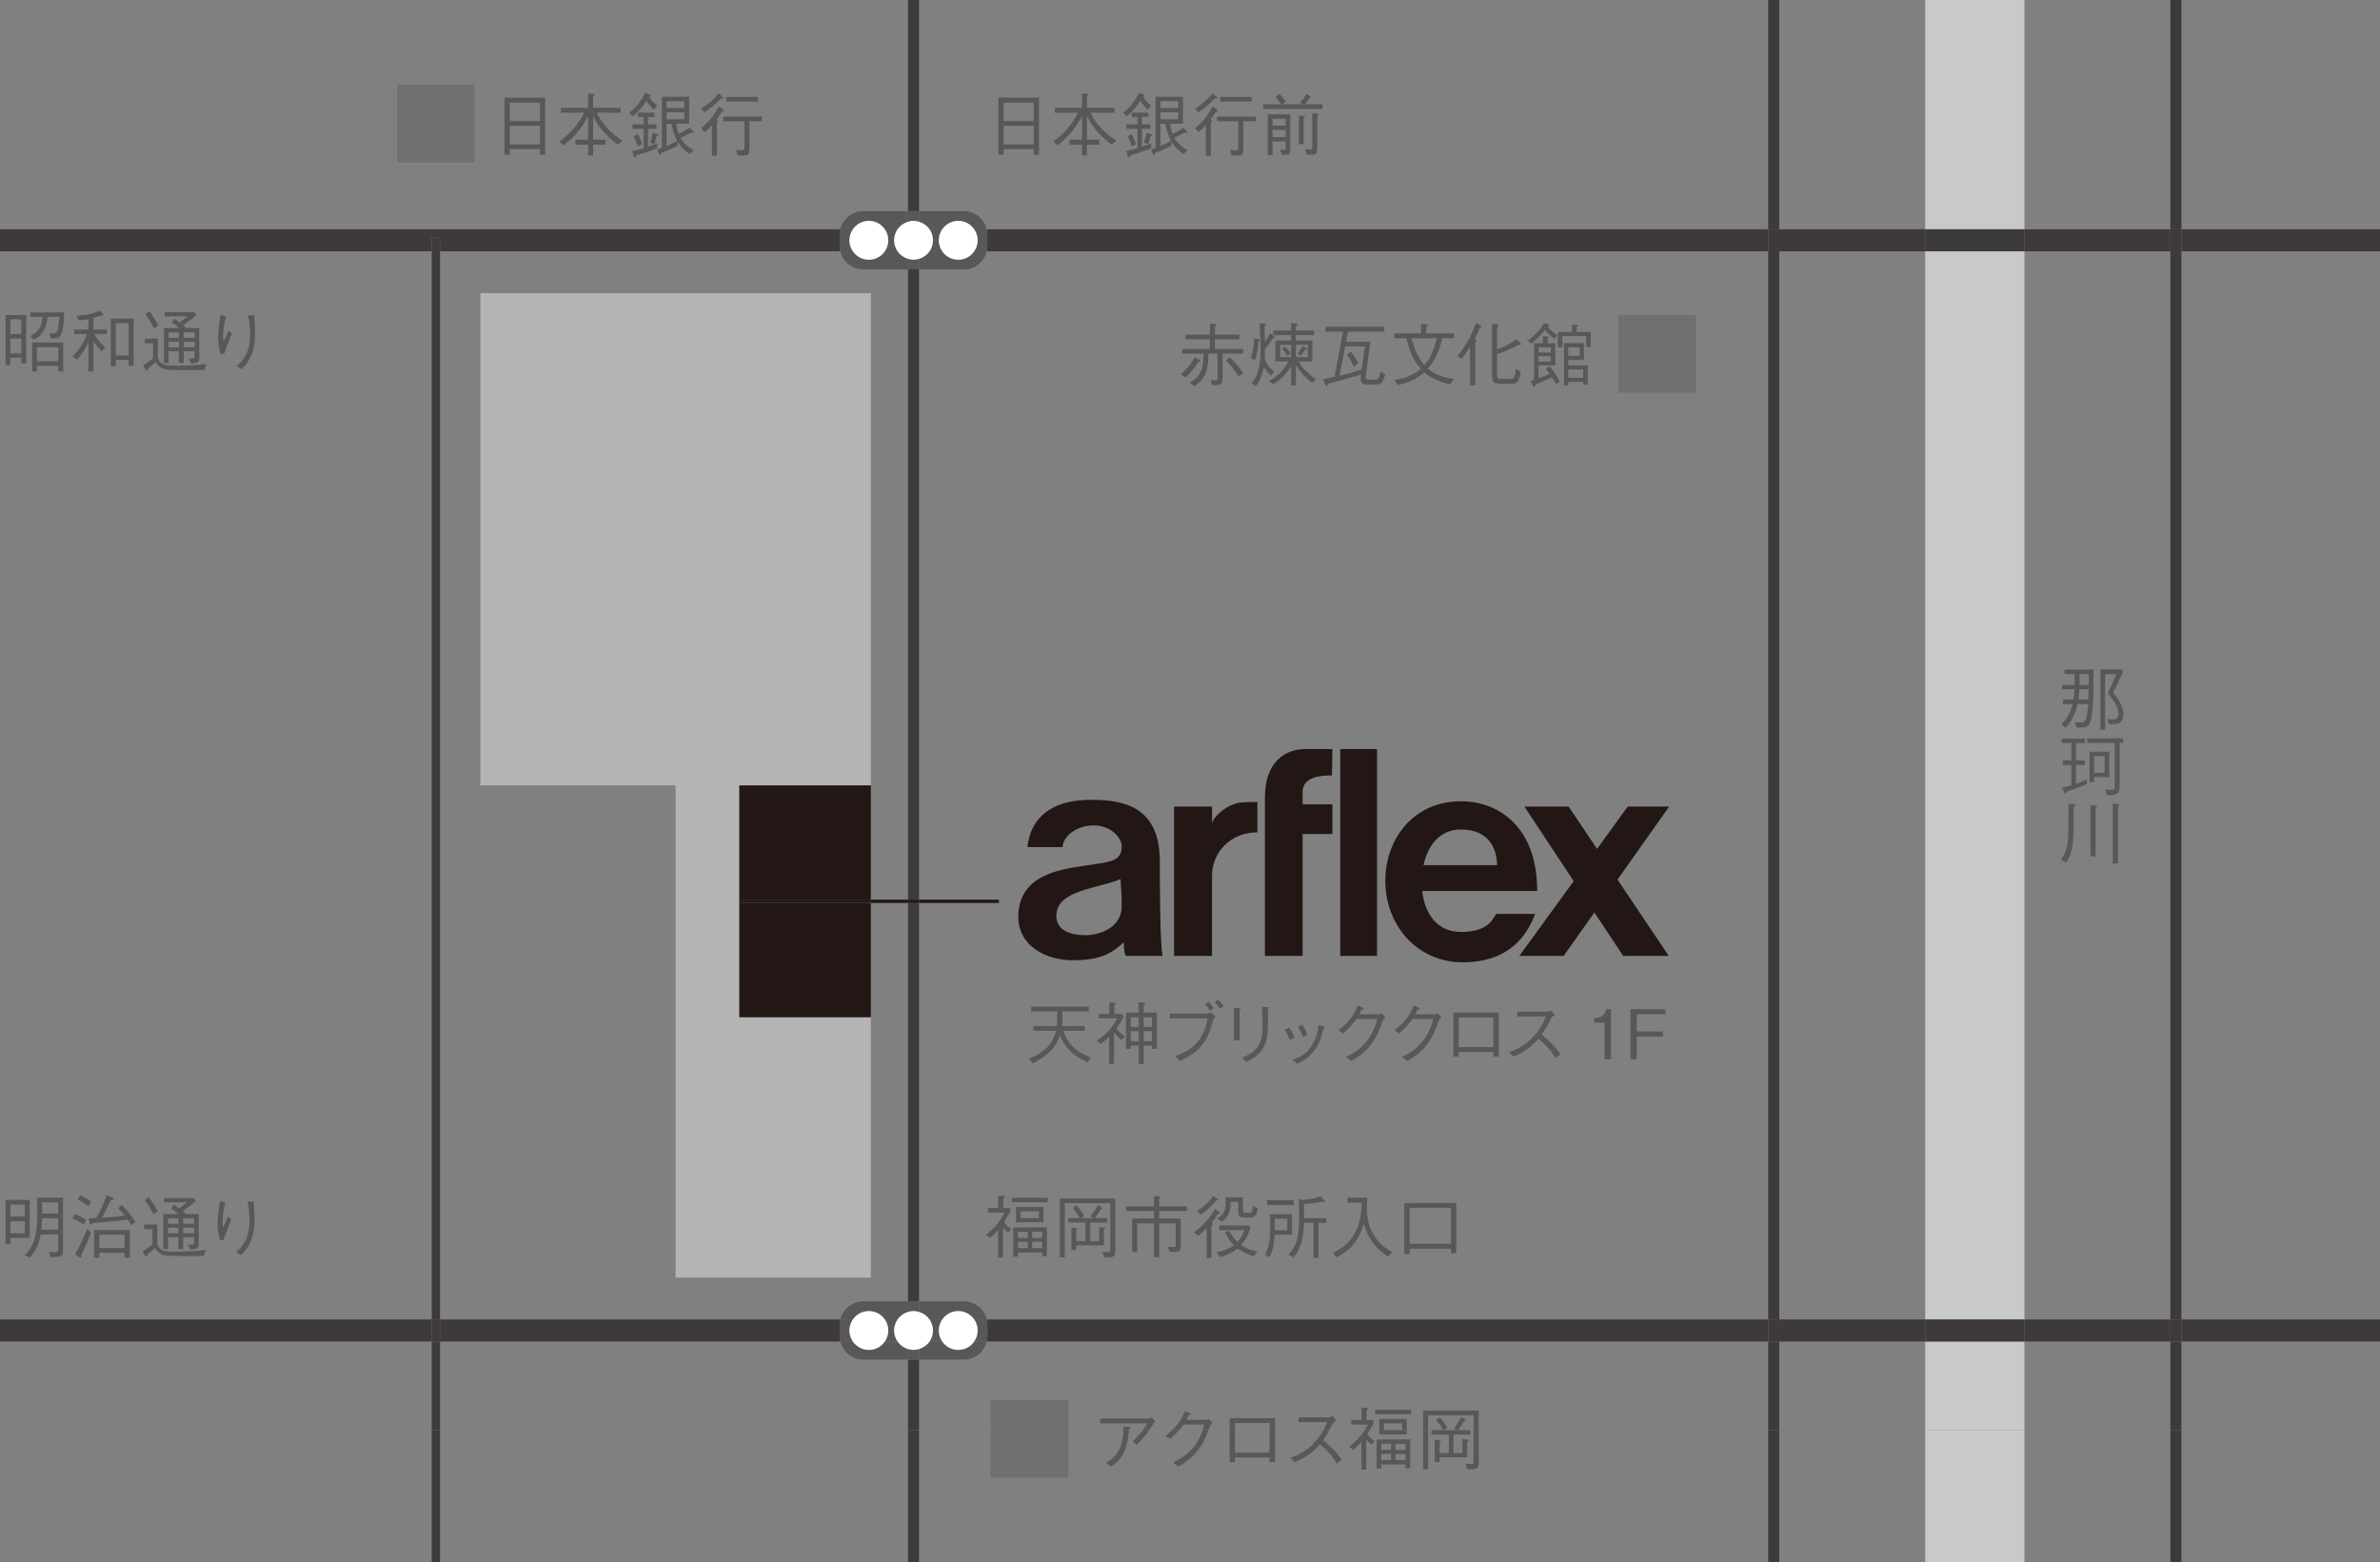 <?xml version="1.0" encoding="UTF-8"?>
<svg id="_レイヤー_2" data-name="レイヤー 2" xmlns="http://www.w3.org/2000/svg" viewBox="0 0 644.016 422.825">
  <rect x="0" y="0" width="644.016" height="422.825" fill="#808080" stroke="none"/>
  <defs>
    <style>
      .cls-1 {
        fill: #3e3a39;
      }

      .cls-2 {
        fill: #231815;
      }

      .cls-3 {
        fill: #595757;
      }

      .cls-4 {
        fill: #fff;
      }

      .cls-5 {
        fill: #221714;
      }

      .cls-6 {
        fill: none;
      }

      .cls-7 {
        fill: #b4b4b5;
      }

      .cls-8 {
        fill: #c8c9ca;
      }

      .cls-9 {
        fill: #717071;
      }
    </style>
  </defs>
  <g id="layout">
    <path class="cls-6" d="M547.802,68.015v289.079h39.495V68.015h-39.495ZM568.376,181.186h5.787l.335.539c-.816,1.967-1.799,3.857-2.691,5.787,1.427,1.613,2.764,3.598,2.764,5.841,0,1.001-.371,2.098-1.391,2.469-.463.149-1.056.149-1.559.149h-.925l-.484-1.409c.502.073,1.151.146,1.65.146,1.023,0,1.395-.594,1.395-1.559,0-1.945-1.617-3.969-2.895-5.546.816-1.704,1.577-3.412,2.32-5.157h-3.044v15.026h-1.26v-16.285ZM558.208,190.552v-1.224h2.859c.149-.928.24-1.854.295-2.8h-3.394v-1.151h3.416c.018-.983.036-1.967.036-2.95h-2.782v-1.206h7.862c-.018,3.525.076,9.552-.553,12.855-.448,2.302-.856,2.819-3.249,2.819h-.816l-.371-1.519c.444.055,1.001.146,1.428.146.819,0,1.227-.186,1.522-.961.335-.892.484-2.99.594-4.01h-2.855c-.594,2.469-1.468,4.49-3.248,6.362l-1.111-.907c1.613-1.672,2.393-3.248,3.004-5.455h-2.637ZM561.121,218.334c0,.707.018,1.409.018,2.116,0,5.284-.127,7.345-.462,9.09-.299,1.482-.779,2.651-1.541,3.951l-1.446-.874c.87-1.169,1.355-2.28,1.65-3.711.39-1.872.39-5.007.39-7.4v-4.006l1.446.149c.353.036.484.091.484.222,0,.164-.408.39-.539.463ZM559.268,214.277c-.076.313-.149.539-.317.539-.168,0-.277-.167-.331-.299l-.634-1.409c.688-.095,1.857-.372,2.524-.575v-5.51h-2.32v-1.205h2.32v-4.731h-2.615v-1.205h6.289v1.205h-2.433v4.731h2.374v1.205h-2.374v5.12c.983-.335,1.948-.706,2.859-1.205l.055,1.26c-1.781.743-3.58,1.431-5.397,2.079ZM567.094,218.651v13.132h-1.409v-13.929l1.409.146c.113.018.39.058.39.222,0,.095-.128.244-.39.43ZM565.426,211.663v-8.219h5.324v6.865h-4.119v1.355h-1.205ZM573.106,218.243v15.434h-1.391v-16.177l1.409.149c.149.018.371.036.371.222,0,.164-.262.295-.39.372ZM574.516,201.033h-.965v12.167c0,1.635-1.169,1.985-2.56,1.985h-.87l-.484-1.5c.466.073.874.073,1.427.073.892,0,1.187-.186,1.187-.888v-11.835h-7.455v-1.206h9.72v1.206Z"/>
    <rect class="cls-6" x="590.279" y="363.061" width="53.737" height="23.969"/>
    <path class="cls-6" d="M381.586,397.352h-1.26v-1.02h-6.566v1.147h-1.264v-7.921h9.09v7.793Z"/>
    <rect class="cls-6" x="424.358" y="93.96" width="3.095" height="2.356"/>
    <rect class="cls-6" x="309.481" y="275.312" width="2.243" height="2.633"/>
    <rect class="cls-6" x="309.481" y="279.078" width="2.243" height="2.706"/>
    <path class="cls-6" d="M285.837,247.797c0,4.418,4.482,5.304,7.959,5.304,3.473,0,9.74-1.889,9.74-7.866,0-2.542-.22-5.433-.332-7.33-5.716,2.562-17.368,2.891-17.368,9.892Z"/>
    <rect class="cls-6" x="276.171" y="327.825" width="4.934" height="1.839"/>
    <rect class="cls-6" x="305.974" y="275.312" width="2.152" height="2.633"/>
    <rect class="cls-6" x="275.45" y="336.081" width="2.633" height="1.708"/>
    <rect class="cls-6" x="381.444" y="326.878" width="11.165" height="9.723"/>
    <path class="cls-6" d="M267,68.015c-.657,2.8-3.177,4.903-6.17,4.903h-12.142v170.56h21.603v.895h-21.603v107.819h12.142c2.993,0,5.513,2.103,6.17,4.902h211.474V68.015h-211.474ZM421.558,89.841h3.82v-1.927l1.3.073c.127,0,.35,0,.35.149,0,.167-.259.332-.39.408v1.296h3.806v4.064h-1.205v-2.95h-6.475v3.041h-1.205v-4.155ZM424.358,103.366v.925h-1.151v-11.442h5.397v4.581h-4.246v1.446h5.266v5.27h-1.205v-.779h-4.06ZM420.851,92.885v5.99h-4.545v3.525c1.001-.426,2.021-.78,2.986-1.242-.313-.484-.63-.965-1.001-1.413l.965-.63c1.02,1.114,2.152,2.764,2.859,4.119l-1.078.667c-.353-.612-.725-1.187-1.114-1.781-1.482.652-2.986,1.3-4.468,1.985-.055.299-.131.575-.317.575-.127,0-.259-.222-.313-.331l-.688-1.227c.335-.073.648-.204.965-.331v-9.906h2.374v-1.875l1.169.018c.131,0,.462.018.462.204,0,.095-.167.204-.331.335v1.318h2.076ZM417.828,87.43l1.133.335c.109.036.295.109.295.259,0,.149-.168.222-.408.28-.018.037-.036.055-.055.091.703.965,1.65,1.744,2.669,2.374l-.925.871c-1.023-.798-1.671-1.351-2.469-2.375-.834,1.114-2.596,2.99-3.766,3.711l-.929-.816c1.93-1.355,3.19-2.746,4.454-4.731ZM403.742,87.671l1.409.113c.168.018.39.036.39.204,0,.204-.299.39-.448.481v6.103c1.821-.63,3.747-1.559,5.215-2.837l1.111,1.132c.095.091.168.222.168.295,0,.167-.186.186-.295.186-.131,0-.244-.018-.371-.037-2.039,1.074-3.656,1.817-5.827,2.578v5.659c0,.834.244,1.02,1.187,1.02h2.374c.929,0,1.245-.222,1.595-2.804l1.264.91c-.131.816-.335,1.762-.779,2.447-.426.652-1.038.743-1.763.743h-2.932c-1.744,0-2.298-.481-2.298-2.17v-14.024ZM399.362,87.448l1.3.63c.131.058.259.131.259.262,0,.204-.331.295-.499.331-.371,1.06-.874,2.061-1.373,3.063l.277.109c.131.058.24.131.24.262,0,.127-.146.259-.368.426v11.759h-1.413v-10.441c-.703,1.187-1.391,2.225-2.316,3.245l-1.151-.779c2.225-2.465,3.969-5.732,5.044-8.867ZM381.983,95.926c-.575-1.318-1.114-2.986-1.428-4.396h-3.267v-1.3h7.236v-2.56l1.559.095c.259.018.335.127.335.204,0,.167-.262.313-.484.444v1.817h7.495v1.3h-3.172c-.648,3.117-1.854,5.823-3.897,8.274,2.302,1.817,4.286,2.316,7.105,2.801l-1.111,1.446c-2.655-.725-4.771-1.482-6.959-3.245-2.28,1.908-4.264,2.688-7.105,3.43l-1.001-1.355c2.859-.499,4.916-1.26,7.2-3.077-1.096-1.245-1.857-2.375-2.505-3.878ZM374.866,237.693c.278-10.648,7.489-20.848,20.59-20.848,9.07,0,20.494,5.992,20.494,24.288h-31.112c.65,5.941,3.864,11.083,10.506,11.083,7.504,0,8.625-3.652,9.507-4.881h10.542c-2.137,5.767-6.963,13.094-19.602,13.094-12.656,0-21.276-10.539-20.927-22.735ZM367.052,275.756c-1.147,1.595-2.189,2.651-3.671,3.951l-1.205-.91c1.446-1.111,2.356-1.948,3.449-3.412.816-1.096,1.282-1.93,1.726-3.208l1.336.463c.149.054.371.167.371.353,0,.167-.317.222-.594.24-.186.426-.408.852-.634,1.264h5.215c.277,0,.685-.095.947-.186l.87,1.056c-.444.353-.557.575-.798,1.133-1.133,3.19-2.17,5.506-4.676,7.939-1.26,1.224-2.261,1.854-3.784,2.706l-1.355-1.111c2.393-1.169,3.897-2.189,5.623-4.286,1.26-1.522,2.207-3.562,2.782-5.99h-5.605ZM362.66,258.696v-55.982h9.955v55.982h-9.955ZM358.655,89.75v-1.3h15.936v1.3h-9.814l-.535,2.746h6.584l-1.26,9.09c-.022.186-.04.35-.04.499,0,.426.149.67.816.67h1.875c.63,0,.929-.484,1.151-1.318.073-.298.146-.666.204-.91l1.26.874c-.685,2.225-1.133,2.651-2.596,2.651h-2.429c-1.133,0-1.613-.48-1.613-1.427,0-.149.018-.317.036-.484l.091-.739c-2.633.721-5.248,1.446-7.866,2.17-.35.091-.703.186-1.056.258-.109.186-.24.408-.335.539-.055.073-.091.146-.204.146-.127,0-.222-.222-.35-.612l-.448-1.26c1.023-.222,2.043-.444,3.063-.667l2.32-12.225h-4.789ZM344.532,89.451h4.843v-2.021l1.205.095c.277.018.63.073.63.259,0,.204-.39.335-.539.39v1.278h4.88v1.264h-4.88v1.446h4.454v5.659h-3.674c.929,1.945,2.913,3.616,4.676,4.822l-1.06.965c-1.799-1.373-3.299-2.859-4.396-4.88v5.546h-1.296v-5.098c-1.282,2.039-2.764,3.485-4.789,4.785l-1.26-.838c2.338-1.26,4.119-2.91,5.324-5.302h-3.543v-5.659h4.268v-1.446h-4.843v-1.264ZM339.43,91.585l1.096.186c.204.037.371.073.539.204-.058-1.482-.149-2.968-.244-4.45l1.318.109c.259.018.521.036.521.204,0,.095-.149.186-.484.335.018,1.446.058,2.895.095,4.323.612-.743,1.001-1.373,1.391-2.265l.87.634c.299.204.466.35.466.499,0,.167-.226.186-.335.186-.076,0-.167,0-.24-.018-.634,1.074-1.264,1.948-2.116,2.855,0,.983-.018,1.967-.036,2.95.575,1.373,1.409,2.356,2.502,3.339l-.907,1.001c-.706-.648-1.336-1.559-1.894-2.356-.371,1.967-.947,3.507-2.076,5.157l-1.264-.761c2.134-2.28,2.469-5.954,2.469-8.94,0-.907-.018-1.799-.036-2.706-.149.186-.28.222-.521.313-.113,1.672-.39,3.34-.834,4.953l-1.205-.24c.481-1.854.779-3.616.925-5.51ZM319.915,94.444h7.476v-2.618h-6.602v-1.26h6.602v-2.95l1.522.131c.109.018.313.036.313.186,0,.204-.331.331-.481.39v2.243h6.621v1.26h-6.621v2.618h7.64v1.242h-5.565v6.679c-.018,1.781-.408,1.872-2.95,1.872l-.277-1.446c.444.073.983.149,1.242.149.612,0,.63-.244.63-.725v-6.53h-2.447c-.073,3.653-.444,6.788-3.878,8.849l-1.205-1.023c1.726-.961,2.728-1.908,3.303-3.857.408-1.336.408-2.578.426-3.969h-5.75v-1.242ZM336.386,100.952l-1.26.928c-.947-1.613-2.098-3.041-3.43-4.359l1.074-.816c1.337,1.187,2.615,2.764,3.616,4.246ZM323.236,96.76l1.355.652c.168.073.259.164.259.24,0,.168-.222.222-.539.24-1.02,1.632-2.112,2.968-3.522,4.268l-1.318-.965c1.613-1.151,2.855-2.691,3.766-4.436ZM317.693,218.274h10.281v4.755c0-1.497,3.379-5.132,7.583-5.822.883-.131,4.679-.167,4.679-.167l.023,8.227c-7.833,0-12.285,5.992-12.285,11.554v21.88h-10.281v-40.427ZM335.76,273.102c0,.095-.244.299-.335.371v8.07h-1.504v-8.791l1.468.146c.186.022.371.04.371.204ZM328.738,271.211l.929-.688c.481.503.961,1.096,1.391,1.744l-.965.725c-.39-.63-.838-1.224-1.355-1.781ZM329.623,324.671c0,.167-.204.222-.612.28-1.446,1.686-2.207,2.466-4.046,3.766l-1.111-1.02c1.781-.929,3.281-2.356,4.396-4.01l1.114.707c.109.073.259.186.259.277ZM328.403,272.843l-.965.725c-.39-.648-.834-1.242-1.355-1.781l.91-.67c.503.484.965,1.078,1.409,1.726ZM316.568,274.311h10.036c.317,0,.612-.167.929-.39l1.409,1.205c-.353.313-.557.499-.688,1.02-1.333,5.415-3.521,8.587-8.977,10.961l-1.318-1.315c5.179-1.577,7.902-4.88,8.795-10.186h-10.186v-1.296ZM272.835,333.594c-.594-.462-.947-.779-1.449-1.351v8.106h-1.296v-7.476c-.688.721-1.373,1.464-2.134,2.112l-1.242-.721c2.152-1.708,3.893-3.598,5.12-6.085h-4.508v-1.242h2.8v-3.394l1.391.109c.222.018.39.054.39.204,0,.149-.259.317-.426.426v2.655h1.595l.481.499c-.517,1.169-1.151,2.188-1.872,3.267.594.87,1.074,1.314,1.93,1.93l-.779.961ZM283.276,339.977h-1.26v-1.02h-6.566v1.147h-1.264v-7.921h9.09v7.793ZM274.911,330.811v-4.155h7.44v4.155h-7.44ZM283.52,325.341h-9.723v-1.169h9.723v1.169ZM283.378,285.29c-1.224,1.02-2.524,1.781-3.951,2.469l-.965-1.246c3.58-1.446,6.475-3.598,7.291-7.567h-6.103v-1.26h6.344c.095-1.318.095-2.655.095-3.97h-7.05v-1.3h15.601v1.3h-7.16c0,1.315,0,2.651-.036,3.97h6.122v1.26h-5.696c.222,1.65,1.391,3.34,2.596,4.472,1.409,1.314,2.895,2.076,4.672,2.782l-.834,1.355c-3.503-1.653-5.972-3.602-7.455-7.291-.838,2.13-1.708,3.503-3.471,5.026ZM291.233,338.306h-1.315v-6.027l1.315.091c.204.018.335.131.335.222,0,.076-.073.149-.335.335v2.968h2.505v-5.025h-4.694v-1.206h3.154c-.557-1.078-1.111-1.802-1.926-2.691l.961-.816c.798.834,1.54,1.89,2.134,2.892l-.965.615h3.471l-.761-.557c.816-.983,1.373-1.93,2.021-3.004l.965.721c.095.076.186.167.186.28,0,.164-.131.204-.277.204h-.168c-.575.925-.965,1.464-1.577,2.356h3.321v1.206h-4.585v5.025h2.414v-3.82l1.391.167c.109.018.295.055.295.204,0,.127-.277.35-.39.426v4.173h-7.476v1.26ZM301.808,338.568c0,1.369-.444,1.704-1.912,1.704-.408,0-.779-.037-1.187-.091l-.426-1.449c.481.076.983.149,1.464.149.521,0,.688-.149.688-.667v-12.597h-12.298v14.672h-1.355v-15.932h15.026v14.21ZM303.472,281.507c-.819-.707-1.373-1.3-2.025-2.134v8.591h-1.315v-7.367c-.761.779-1.428,1.336-2.356,1.912l-1.02-.91c2.502-1.519,4.173-3.467,5.601-5.991h-5.026v-1.205h2.855v-3.19l1.427.167c.131.018.317.037.317.204,0,.186-.24.313-.39.39v2.429h1.93l.612.648c-.575,1.187-1.169,2.247-1.985,3.285.685.911,1.391,1.522,2.334,2.152l-.961,1.02ZM304.093,255.041c-3.139,2.663-5.602,4.833-13.873,4.833-7.062,0-14.672-3.779-14.672-11.753,0-11.301,11.288-12.806,17.353-13.747,7.246-1.133,10.636-1.001,10.636-5.336,0-2.11-2.676-5.645-7.618-5.645-4.924,0-8.389,3.212-8.389,5.868h-9.525c.888-7.805,6.227-12.803,17.249-12.803,8.448,0,18.582,1.614,18.582,16.584,0,2.992-.01,23.099.789,25.649h-9.965c-.311-.476-.602-1.806-.566-3.65ZM304.678,274.066h3.449v-2.8l1.446.076c.204.018.371.055.371.222s-.313.277-.462.313v2.188h3.562v9.778h-1.318v-.874h-2.243v5.029h-1.355v-5.029h-2.152v.874h-1.296v-9.778ZM321.193,327.752h-7.531v2.021h5.841v7.513c0,1.504-.317,1.522-2.986,1.522l-.539-1.391c.484.055.965.091,1.449.091.535,0,.721-.109.721-.594v-5.841h-4.487v9.144h-1.395v-9.144h-4.541v7.826h-1.355v-9.126h5.896v-2.021h-7.549v-1.26h7.549v-2.804l1.504.168c.149.018.335.036.335.149,0,.091-.131.222-.444.39v2.098h7.531v1.26ZM327.806,331.794v8.664h-1.3v-8.088c-.721.743-1.464,1.449-2.261,2.098l-1.114-.965c1.242-.929,2.393-1.985,3.412-3.135.965-1.093,1.504-1.93,2.247-3.19l1.205.889c.073.058.168.131.168.208,0,.204-.39.204-.521.204-.575.852-1.187,1.668-1.854,2.465.24.095.426.186.426.372,0,.167-.149.277-.408.48ZM339.307,340.014c-1.54-.484-3.099-1.169-4.396-2.152-1.409,1.114-2.986,1.781-4.676,2.356l-1.114-1.26c1.708-.353,3.358-.929,4.807-1.93-1.042-1.038-1.781-2.189-2.451-3.489l1.114-.539c.648,1.187,1.318,2.229,2.302,3.172.87-.983,1.391-2.039,1.854-3.263h-6.806v-1.242h8.066l.39.517c-.517,1.708-1.333,3.452-2.538,4.789,1.391.925,2.742,1.409,4.377,1.686l-.929,1.354ZM338.156,329.497h-1.26c-1.336,0-1.839-.167-1.839-1.613v-2.6h-2.076c-.036,2.338-.353,3.86-2.32,5.306l-1.296-.816c1.967-1.038,2.298-2.393,2.298-4.49,0-.426-.018-.834-.036-1.26h4.694v3.285c0,.685.055.925.907.925h.819c.816,0,.907-.575,1.02-1.89l1.26.721c-.335,2.007-.703,2.433-2.17,2.433ZM337.223,287.388l-1.114-1.205c4.119-1.431,5.546-3.915,5.546-8.274,0-1.223-.073-4.417-.146-5.437l1.446.076c.222.018.444.037.444.222,0,.091-.128.259-.295.408.018,2.986.036,5.881-.299,7.735-.557,3.172-2.429,5.044-5.583,6.475ZM354.718,283.342c1.391-1.985,1.894-3.915,2.098-5.972l1.133.408c.426.149.575.222.575.372,0,.149-.113.222-.448.317-.444,2.057-1.074,3.929-2.243,5.583-1.428,2.003-2.986,3.004-4.822,3.82l-1.264-1.056c1.967-.67,3.656-1.577,4.971-3.471ZM351.197,277.832l1.205-.517c.535.761,1.038,1.854,1.373,2.764l-1.245.499c-.331-.947-.816-1.93-1.333-2.746ZM349.004,281.452c-.331-.965-.816-1.967-1.333-2.764l1.224-.575c.499.721,1.038,1.872,1.373,2.782l-1.264.557ZM350.049,324.784v1.318h-7.2v-1.318h7.2ZM343.556,340.218l-1.26-.612c1.296-2.429,1.409-4.825,1.409-7.513,0-1.169-.04-2.32-.113-3.471h6.031v5.546h-4.731c-.076,2.116-.426,4.137-1.336,6.049ZM358.877,330.942h-2.076v9.479h-1.391v-9.479h-2.596c-.018,3.394-.503,6.715-2.822,9.366l-1.296-.779c1.242-1.446,2.116-2.928,2.465-4.84.371-1.875.39-3.915.39-5.823,0-1.449-.036-2.877-.146-4.305l1.351.149c1.653-.131,3.008-.335,4.545-1.005l1.096,1.169c.055.058.168.168.168.244,0,.146-.168.164-.28.164-.109,0-.295-.018-.554-.055-1.635.335-3.212.539-4.88.63v3.824h6.027v1.26ZM360.54,217.679v8.028h-8.063v32.991h-10.203v-42.853c0-9.657,5.493-13.129,10.964-13.129h7.302l-.119,7.145c-3.043,0-7.843.301-7.944,4.431v3.387h8.063ZM375.618,340.068c-1.653-1.02-2.877-2.116-4.064-3.671-1.355-1.799-1.835-3.081-2.502-5.197-1.318,4.25-3.321,7.05-7.385,9.053l-1.02-1.242c2.542-1.096,4.414-2.578,5.805-4.989,1.577-2.746,1.912-5.455,2.025-8.554h-3.86v-1.333h5.361c0,.87-.073,2.225-.109,3.281.091,2.636.575,4.749,1.948,6.937,1.296,2.08,2.76,3.267,4.876,4.454l-1.074,1.26ZM382.209,275.756c-1.151,1.595-2.192,2.651-3.674,3.951l-1.205-.91c1.446-1.111,2.356-1.948,3.449-3.412.816-1.096,1.282-1.93,1.726-3.208l1.336.463c.146.054.371.167.371.353,0,.167-.317.222-.594.24-.186.426-.408.852-.634,1.264h5.215c.277,0,.685-.095.947-.186l.87,1.056c-.444.353-.557.575-.798,1.133-1.133,3.19-2.17,5.506-4.676,7.939-1.26,1.224-2.261,1.854-3.784,2.706l-1.355-1.111c2.393-1.169,3.897-2.189,5.623-4.286,1.26-1.522,2.207-3.562,2.782-5.99h-5.601ZM394.056,339.162h-1.446v-1.227h-11.165v1.413h-1.449v-13.766h14.061v13.58ZM405.56,285.938h-1.468v-1.26h-9.366v1.26h-1.446v-11.89h12.28v11.89ZM420.924,286.368c-1.245-2.116-2.691-3.729-4.64-5.215-2.094,2.356-3.893,3.562-6.77,4.825l-1.114-1.246c2.487-.852,4.472-2.039,6.198-3.838,1.763-1.857,2.873-3.562,3.671-5.787h-7.735v-1.3h8.161c.411,0,.725-.186.965-.39l1.114,1.26c-.463.244-.892.575-1.133,1.06-.739,1.482-1.337,2.688-2.484,4.246,2.112,1.762,3.784,3.376,5.026,5.324l-1.26,1.06ZM435.909,286.663h-1.708v-9.905h-2.855v-1.206c.852-.054,1.54-.095,2.243-.648.612-.484.852-1.042,1.038-1.781h1.282v13.54ZM450.669,274.514h-7.771v4.636h7.068v1.373h-7.068v6.14h-1.686v-13.54h9.458v1.391ZM451.545,258.701h-12.315l-7.795-11.753-8.321,11.753h-11.986l14.708-20.244-13.354-20.183h11.971l7.704,11.467,8.313-11.467h11.2l-13.977,19.776,13.853,20.651ZM437.907,106.272v-21.029h21.029v21.029h-21.029Z"/>
    <rect class="cls-6" x="305.974" y="279.078" width="2.152" height="2.706"/>
    <rect class="cls-6" x="481.457" y="68.015" width="39.495" height="289.079"/>
    <rect class="cls-6" x="394.726" y="275.367" width="9.366" height="8.012"/>
    <rect class="cls-6" x="275.45" y="333.353" width="2.633" height="1.672"/>
    <rect class="cls-6" x="344.947" y="329.828" width="3.376" height="3.135"/>
    <path class="cls-6" d="M387.53,95.464c.539-1.264.965-2.578,1.264-3.933h-6.828c.612,2.746,1.708,5.138,3.43,7.345,1.001-1.224,1.486-1.948,2.134-3.412Z"/>
    <rect class="cls-6" x="416.306" y="93.996" width="3.339" height="1.409"/>
    <rect class="cls-6" x="424.358" y="99.99" width="4.06" height="2.261"/>
    <rect class="cls-6" x="279.288" y="336.081" width="2.728" height="1.708"/>
    <rect class="cls-6" x="566.631" y="204.649" width="2.855" height="4.508"/>
    <rect class="cls-6" x="416.306" y="96.371" width="3.339" height="1.504"/>
    <path class="cls-6" d="M565.149,186.528h-2.469c-.018.965-.149,1.854-.295,2.8h2.706c.058-.928.058-1.854.058-2.8Z"/>
    <path class="cls-6" d="M395.345,224.498c-5.893,0-9.017,4.439-10.15,9.646h19.89c0-3.331-1.348-9.646-9.74-9.646Z"/>
    <path class="cls-6" d="M353.862,93.33h-3.19v3.321h3.19v-3.321ZM353.178,94.63c-.39.63-.761,1.129-1.242,1.686l-.892-.63c.612-.63,1.056-1.282,1.464-2.08l.819.484c.164.091.368.24.368.372,0,.146-.204.167-.517.167Z"/>
    <rect class="cls-6" x="279.288" y="333.353" width="2.728" height="1.672"/>
    <path class="cls-6" d="M346.426,96.651h2.95v-3.321h-2.95v3.321ZM347.781,93.756c.554.612,1.02,1.224,1.446,1.93l-.87.685c-.466-.779-.856-1.315-1.449-1.985l.874-.63Z"/>
    <rect class="cls-6" x="562.717" y="182.427" width="2.469" height="2.95"/>
    <path class="cls-6" d="M369.321,93.756h-5.324l-1.537,7.921c2.039-.481,4.079-1.001,6.045-1.726l.816-6.195ZM366.372,99.266c-.554-1.169-1.129-2.17-1.872-3.227l1.02-.874c.816.983,1.486,1.948,2.021,3.135l-1.169.965Z"/>
    <rect class="cls-6" x="49.72" y="92.481" width="2.95" height="1.519"/>
    <rect class="cls-6" x="334.175" y="385.127" width="9.366" height="1.903"/>
    <rect class="cls-6" x="45.619" y="92.481" width="2.8" height="1.519"/>
    <rect class="cls-6" x="49.72" y="89.958" width="2.95" height="1.464"/>
    <path class="cls-6" d="M320.264,385.517c-.406.564-.803,1.05-1.206,1.514h6.377c.159-.488.309-.987.434-1.514h-5.605Z"/>
    <rect class="cls-6" x="45.619" y="89.958" width="2.8" height="1.464"/>
    <rect class="cls-6" x="31.329" y="87.434" width="3.467" height="8.795"/>
    <path class="cls-6" d="M15.754,328.437v-3.059h-4.399c.018,1.02.058,2.039.058,3.059h4.341Z"/>
    <rect class="cls-6" x="2.804" y="326.008" width="3.915" height="3.227"/>
    <rect class="cls-6" x="2.804" y="330.498" width="3.915" height="3.281"/>
    <rect class="cls-6" x="2.8" y="91.625" width="2.986" height="4.028"/>
    <rect class="cls-6" x="2.8" y="86.414" width="2.986" height="3.988"/>
    <path class="cls-6" d="M227.393,357.094c.657-2.799,3.177-4.902,6.17-4.902h12.142v-107.819h-10.058v101.397h-52.832v-133.217h-52.832V79.335h105.664v164.143h10.058V72.918h-12.142c-2.993,0-5.513-2.103-6.17-4.903h-108.329v289.079h108.329Z"/>
    <polygon class="cls-6" points="394.183 387.039 394.171 387.03 390.726 387.03 390.713 387.039 394.183 387.039"/>
    <rect class="cls-6" x="344.361" y="32.128" width="3.525" height="1.875"/>
    <rect class="cls-6" x="334.175" y="387.03" width="9.366" height="6.108"/>
    <path class="cls-6" d="M386.448,382.993v4.037h4.056c-.555-1.073-1.108-1.797-1.922-2.683l.961-.816c.798.834,1.54,1.89,2.134,2.891l-.951.607h3.445l-.749-.549c.816-.983,1.373-1.93,2.021-3.004l.965.721c.095.077.186.167.186.281,0,.164-.131.204-.277.204h-.168c-.573.922-.963,1.461-1.571,2.348h4.167v-4.037h-12.298Z"/>
    <path class="cls-6" d="M381.83,382.716h-9.723v-1.169h9.723v1.169Z"/>
    <rect class="cls-6" x="137.936" y="27.787" width="8.161" height="4.975"/>
    <path class="cls-6" d="M180.354,33.482v6.067c1.111-.484,1.835-.779,2.873-1.427-.779-1.486-1.242-2.986-1.5-4.639h-1.373Z"/>
    <path class="cls-6" d="M196.52,26.228h8.554v1.264h-8.554v-1.264ZM178.147,36.563c0,.186-.353.295-.503.331-.149.688-.335,1.373-.557,2.043l-1.151-.28c.28-.907.503-1.781.634-2.706l1.242.35c.113.04.335.095.335.262ZM128.46,44.003h-21.029v-21.029h21.029v21.029ZM147.51,41.887h-1.413v-1.541h-8.161v1.541h-1.409v-15.452h10.983v15.452ZM167.222,39.142c-2.913-2.134-5.193-4.49-6.733-7.793v6.475h3.321v1.355h-3.321v2.895h-1.336v-2.895h-3.412v-1.355h3.412v-6.475c-1.537,3.172-3.857,5.863-6.657,7.997l-1.133-1.038c2.837-2.061,5.157-4.658,6.715-7.812h-6.271v-1.318h7.345v-3.857l1.391.091c.168.018.39.058.39.204,0,.131-.167.244-.444.39v3.172h7.44v1.318h-6.493c1.686,3.285,3.857,5.583,6.974,7.549l-1.187,1.096ZM174.586,25.117l1.242.499c.109.04.295.113.295.262,0,.186-.295.295-.426.35.612.929,1.264,1.653,2.134,2.375l-.929,1.06c-.739-.761-1.391-1.468-1.985-2.356-1.111,1.744-2.058,2.782-3.616,4.155l-1.056-.928c1.763-1.278,3.43-3.431,4.341-5.415ZM171.822,42.645c-.168,0-.262-.24-.317-.408l-.39-1.373c1.02-.222,2.021-.481,3.044-.758v-5.233h-3.008v-1.206h3.008v-2.021h-1.559v-1.151h4.487v1.151h-1.723v2.021h2.261v1.206h-2.261v4.785c.816-.24,1.65-.517,2.465-.816v1.3c-1.854.703-3.711,1.354-5.601,1.908-.058.208-.149.594-.408.594ZM171.487,36.858l1.074-.575c.521.856.892,1.799,1.209,2.746l-1.169.594c-.299-.947-.634-1.89-1.114-2.764ZM186.662,41.702c-1.409-.91-2.451-1.967-3.339-3.394v1.165c-1.449.707-2.932,1.391-4.436,1.985-.036.204-.091.484-.295.484-.131,0-.24-.186-.28-.299l-.481-1.147c.408-.149.834-.317,1.242-.484v-13.82h7.404v7.291h-3.525c.149.929.353,1.875.725,2.746,1.038-.503,1.967-1.02,2.946-1.632l.947,1.001c.058.073.113.149.113.24,0,.113-.131.149-.24.149-.095,0-.186-.018-.448-.095-.943.484-1.908.947-2.873,1.431.816,1.464,2.17,2.538,3.598,3.358l-1.056,1.02ZM194.48,25.267l1.133,1.02c.073.073.168.204.168.295,0,.095-.095.131-.168.131-.095,0-.408-.055-.521-.073-1.355,1.427-2.764,2.615-4.377,3.747l-1.02-.965c1.93-1.187,3.339-2.433,4.785-4.155ZM194.295,32.703c0,.131-.204.335-.295.426v8.999h-1.355v-8.292c-.594.667-1.245,1.318-1.93,1.912l-.965-1.06c2.098-1.704,3.543-3.562,4.785-5.936l1.187.983c.076.076.186.167.186.262,0,.204-.353.204-.575.204-.426.721-.889,1.427-1.409,2.094.28.186.371.299.371.408ZM202.791,32.798v7.735c0,1.427-.612,1.577-1.872,1.577-.448,0-.874-.018-1.318-.036l-.371-1.54c.706.091,1.26.149,1.613.149.371,0,.594-.113.594-.539v-7.345h-5.75v-1.246h10.499v1.246h-3.394Z"/>
    <rect class="cls-6" x="180.354" y="30.405" width="4.822" height="1.872"/>
    <rect class="cls-6" x="180.354" y="27.379" width="4.822" height="1.875"/>
    <rect class="cls-6" x="374.482" y="387.03" width="4.935" height=".009"/>
    <rect class="cls-6" x="374.482" y="385.2" width="4.935" height="1.831"/>
    <rect class="cls-6" x="137.936" y="34.058" width="8.161" height="5.026"/>
    <path class="cls-6" d="M66.643,95.799c.779-1.631,1.02-3.54,1.02-5.08,0-1.93-.149-3.434-.521-5.306l1.653-.095c.018.688.055,1.264.109,2.043.095,1.038.131,2.28.131,3.095,0,2.414-.444,4.862-1.653,6.959-.612,1.056-1.242,1.741-2.076,2.484l-1.3-.87c1.096-.798,1.93-1.781,2.637-3.23ZM44.359,88.789h4.097c-.648-.63-1.187-1.001-1.966-1.446l.725-1.06c.484.299.965.634,1.446.965.706-.535,1.431-1.092,2.116-1.649h-6.231v-1.115h8.066l.539.779c-1.151.947-2.338,1.875-3.543,2.746.299.24.557.484.797.779h3.525v7.866c0,1.373-.295,1.613-2.17,1.744l-.779-1.391c.204.018.761.055.947.055.743,0,.743-.299.743-.67v-1.333h-2.95v3.154h-1.3v-3.154h-2.8v3.208h-1.26v-9.479ZM40.444,84.244c.929,1.242,1.708,2.469,2.374,3.878l-1.114.758c-.721-1.391-1.446-2.596-2.374-3.856l1.114-.78ZM29.975,86.229h6.176v12.764h-1.355v-1.559h-3.467v1.686h-1.355v-12.892ZM20.069,90.384v-1.206h3.857v-2.8c-.907.186-1.686.277-2.596.335l-.685-1.264c2.225-.073,4.337-.444,6.38-1.391l.797.929c.073.091.149.222.149.331,0,.095-.058.149-.149.149-.113,0-.24-.073-.335-.127-.725.259-1.464.481-2.207.703v3.135h3.674v1.206h-3.434c.798,1.468,1.781,2.596,3.044,3.674l-1.06.965c-.87-.856-1.559-1.617-2.225-2.655v8.161h-1.355v-7.975c-.816,1.894-1.726,3.285-3.135,4.785l-1.169-.907c1.857-1.763,3.008-3.693,3.915-6.049h-3.467ZM24.636,325.229l-.666,1.206c-.892-.703-1.894-1.278-2.895-1.817l.612-1.169c1.114.502,2.021,1.02,2.95,1.781ZM1.504,85.263h5.601v13.095h-1.318v-1.555h-2.986v1.985h-1.296v-13.525ZM2.804,336.656h-1.296v-11.908h6.511v10.295H2.804v1.613ZM17.05,338.382c0,1.613-.353,1.817-3.376,1.872l-.39-1.391c.39.018.779.036,1.169.036,1.096,0,1.3-.167,1.3-.797v-4.024h-4.749c-.466,2.447-1.227,4.359-2.877,6.231l-1.464-.63c1.129-1.038,1.966-2.243,2.465-3.711.798-2.298.965-4.822.965-7.269,0-1.522-.018-3.063-.149-4.563h7.105v14.246ZM17.101,100.529h-1.296v-1.5h-5.805v1.5h-1.3v-7.826h8.401v7.826ZM16.453,90.642c-.517.929-1.26,1.001-2.633,1.001l-.444-1.5c.35.073.739.131,1.111.131.67,0,.947-.43,1.133-1.023.277-.943.408-2.502.426-3.503h-3.154c-.353,2.669-1.133,4.858-3.671,6.176l-1.042-1.001c2.229-.965,3.23-2.819,3.339-5.175h-3.299v-1.205h9.126c0,1.595-.149,4.767-.892,6.1ZM20.24,328.568c1.074.444,2.152.929,3.095,1.595l-.666,1.205c-1.02-.648-1.93-1.151-3.063-1.595l.634-1.206ZM22.058,340.181c0,.127-.113.167-.222.167-.076,0-.131-.022-.186-.04l-1.355-.779c1.3-2.243,2.374-4.636,3.339-7.047l.965,1.151c-.779,2.152-1.653,4.097-2.637,6.158.058.186.095.354.095.39ZM35.117,340.349h-1.391v-1.3h-6.865v1.318h-1.391v-7.495h9.647v7.476ZM35.506,331.572c-.28-.557-.539-1.001-.91-1.5-3.208.35-6.417.685-9.625,1.001-.186.277-.317.408-.411.408-.146,0-.204-.149-.24-.281l-.313-1.464c.703-.018,1.391-.073,2.076-.113.929-1.559,2.247-4.432,2.728-6.158l1.595.63c.131.058.371.167.371.317,0,.186-.24.277-.743.299-.797,1.631-1.577,3.263-2.447,4.876,2.076-.149,4.137-.313,6.195-.594-.575-.667-1.151-1.355-1.799-1.967l.87-.965c1.486,1.355,2.764,2.968,3.824,4.676l-1.169.834ZM55.128,339.919h-5.619c-3.489,0-4.621-.018-5.528-.368-.91-.353-1.373-.725-2.043-1.803-.666.616-1.355,1.209-2.076,1.781v.167c0,.204-.036.39-.222.39-.095,0-.204-.073-.299-.222l-.798-1.205c1.001-.557,1.857-1.187,2.709-1.93v-4.061h-2.225v-1.245h3.521v4.88c0,.928.688,1.799,1.577,2.116.892.331,2.134.331,3.62.331,2.651,0,5.302-.109,7.957-.48l-.575,1.65ZM39.173,324.802l1.114-.779c.929,1.242,1.708,2.469,2.374,3.878l-1.114.761c-.721-1.395-1.446-2.6-2.374-3.86ZM46.337,327.122l.721-1.06c.484.299.965.634,1.446.965.706-.535,1.431-1.093,2.116-1.65h-6.231v-1.115h8.066l.539.78c-1.151.947-2.338,1.875-3.543,2.746.299.24.557.484.798.779h3.525v7.866c0,1.373-.295,1.613-2.17,1.744l-.779-1.391c.204.018.761.054.947.054.743,0,.743-.299.743-.67v-1.333h-2.95v3.154h-1.3v-3.154h-2.8v3.208h-1.26v-9.479h4.097c-.648-.63-1.187-1.001-1.963-1.446ZM55.284,100.14h-5.619c-3.489,0-4.621-.018-5.528-.368-.91-.353-1.373-.725-2.043-1.803-.666.615-1.355,1.209-2.076,1.781v.167c0,.204-.036.39-.222.39-.095,0-.204-.073-.299-.222l-.798-1.205c1.001-.557,1.854-1.187,2.709-1.93v-4.061h-2.225v-1.246h3.522v4.88c0,.929.688,1.799,1.577,2.116.892.335,2.134.335,3.62.335,2.651,0,5.302-.113,7.957-.484l-.575,1.65ZM60.517,335.56l-.91.113c-.521-1.504-.725-2.986-.725-4.563,0-2.003.299-4.173.725-6.122l1.391.539c-.557,1.908-.779,3.766-.779,5.637,0,.462.036.779.095,1.02.408-.594.961-1.835,1.409-2.931l.852.838c-.929,2.298-1.69,4.21-2.058,5.47ZM60.67,95.781l-.91.113c-.521-1.504-.725-2.986-.725-4.563,0-2.003.299-4.173.725-6.122l1.391.539c-.557,1.908-.779,3.765-.779,5.637,0,.466.036.779.095,1.02.408-.594.961-1.835,1.409-2.928l.852.834c-.929,2.298-1.69,4.21-2.058,5.47ZM67.229,337.195c-.612,1.056-1.242,1.741-2.076,2.484l-1.3-.87c1.096-.798,1.93-1.781,2.637-3.23.779-1.631,1.02-3.54,1.02-5.08,0-1.93-.149-3.434-.521-5.306l1.653-.091c.018.685.055,1.26.109,2.039.095,1.038.131,2.28.131,3.095,0,2.415-.444,4.862-1.653,6.959Z"/>
    <rect class="cls-6" x="313.993" y="30.405" width="4.822" height="1.872"/>
    <rect class="cls-6" x="313.993" y="27.379" width="4.822" height="1.875"/>
    <path class="cls-6" d="M315.366,33.482h-1.373v6.067c1.111-.484,1.835-.779,2.873-1.427-.779-1.486-1.242-2.986-1.5-4.639Z"/>
    <rect class="cls-6" x="344.361" y="35.172" width="3.525" height="1.927"/>
    <rect class="cls-6" x="373.76" y="390.728" width="2.633" height="1.671"/>
    <rect class="cls-6" x="373.76" y="393.456" width="2.633" height="1.708"/>
    <rect class="cls-6" x="377.599" y="393.456" width="2.728" height="1.708"/>
    <rect class="cls-6" x="377.599" y="390.728" width="2.728" height="1.671"/>
    <rect class="cls-6" x="26.861" y="334.133" width="6.865" height="3.616"/>
    <rect class="cls-6" x="271.575" y="27.787" width="8.165" height="4.975"/>
    <rect class="cls-6" x="49.563" y="329.737" width="2.95" height="1.464"/>
    <rect class="cls-6" x="49.563" y="332.261" width="2.95" height="1.519"/>
    <rect class="cls-6" x="271.575" y="34.058" width="8.165" height="5.026"/>
    <rect class="cls-6" x="10" y="93.963" width="5.805" height="3.802"/>
    <path class="cls-6" d="M15.754,329.701h-4.341c-.04,1.038-.113,2.076-.222,3.114h4.563v-3.114Z"/>
    <path class="cls-6" d="M305.461,42.645c-.168,0-.262-.24-.317-.408l-.39-1.373c1.02-.222,2.021-.481,3.041-.758v-5.233h-3.004v-1.206h3.004v-2.021h-1.555v-1.151h4.487v1.151h-1.723v2.021h2.262v1.206h-2.262v4.785c.816-.24,1.65-.517,2.465-.816v1.3c-1.854.703-3.711,1.354-5.601,1.908-.058.208-.149.594-.408.594ZM305.126,36.858l1.074-.575c.521.856.892,1.799,1.209,2.746l-1.169.594c-.299-.947-.634-1.89-1.114-2.764ZM349.128,40.682c0,1.001-.277,1.206-1.26,1.206h-.91l-.666-1.449c.259.036,1.056.167,1.26.167.335,0,.335-.204.335-.481v-1.857h-3.525v3.711h-1.315v-11.056h6.082v9.76ZM352.766,31.887v7.141h-1.3v-7.771l1.224.109c.204.022.466.095.466.226,0,.146-.28.259-.39.295ZM356.437,31.221v9.199c0,1.096-.24,1.409-1.315,1.409h-1.486l-.481-1.482c.295.036,1.391.149,1.559.149.295,0,.368-.149.368-.594v-9.257l1.318.091c.222.018.426.076.426.186,0,.076-.073.149-.39.299ZM341.819,28.217h4.789c-.43-.78-.856-1.337-1.468-1.989l1.114-.816c.703.725,1.151,1.3,1.65,2.17l-1.02.634h5.601l-.666-.539c.725-.743,1.187-1.355,1.686-2.265l1.06.688c.127.091.222.149.222.259,0,.131-.113.131-.426.131-.371.667-.725,1.151-1.245,1.726h4.731v1.26h-16.027v-1.26ZM339.824,32.798h-3.394v7.735c0,1.427-.612,1.577-1.872,1.577-.448,0-.874-.018-1.318-.036l-.371-1.54c.706.091,1.26.149,1.613.149.371,0,.594-.113.594-.539v-7.345h-5.75v-1.246h10.499v1.246ZM330.159,26.228h8.554v1.264h-8.554v-1.264ZM328.971,30.201c-.426.721-.889,1.427-1.409,2.094.28.186.371.299.371.408,0,.131-.204.335-.295.426v8.999h-1.355v-8.292c-.594.667-1.245,1.318-1.93,1.912l-.965-1.06c2.098-1.704,3.543-3.562,4.785-5.936l1.187.983c.076.076.186.167.186.262,0,.204-.353.204-.575.204ZM328.119,25.267l1.133,1.02c.073.073.167.204.167.295,0,.095-.095.131-.167.131-.095,0-.408-.055-.521-.073-1.355,1.427-2.764,2.615-4.377,3.747l-1.02-.965c1.93-1.187,3.339-2.433,4.785-4.155ZM312.711,26.192h7.404v7.291h-3.525c.149.929.353,1.875.725,2.746,1.038-.503,1.966-1.02,2.95-1.632l.943,1.001c.058.073.113.149.113.24,0,.113-.131.149-.24.149-.095,0-.186-.018-.448-.095-.943.484-1.908.947-2.873,1.431.816,1.464,2.17,2.538,3.598,3.358l-1.056,1.02c-1.409-.91-2.451-1.967-3.339-3.394v1.165c-1.446.707-2.932,1.391-4.436,1.985-.036.204-.091.484-.295.484-.131,0-.24-.186-.277-.299l-.484-1.147c.408-.149.834-.317,1.242-.484v-13.82ZM311.786,36.563c0,.186-.353.295-.503.331-.149.688-.335,1.373-.557,2.043l-1.147-.28c.277-.907.499-1.781.63-2.706l1.242.35c.113.04.335.095.335.262ZM308.225,25.117l1.242.499c.113.04.295.113.295.262,0,.186-.295.295-.426.35.612.929,1.264,1.653,2.134,2.375l-.929,1.06c-.739-.761-1.391-1.468-1.985-2.356-1.111,1.744-2.058,2.782-3.616,4.155l-1.056-.928c1.763-1.278,3.43-3.431,4.341-5.415ZM285.446,30.496v-1.318h7.345v-3.857l1.391.091c.168.018.39.058.39.204,0,.131-.168.244-.444.39v3.172h7.44v1.318h-6.493c1.686,3.285,3.857,5.583,6.974,7.549l-1.187,1.096c-2.913-2.134-5.193-4.49-6.734-7.793v6.475h3.321v1.355h-3.321v2.895h-1.336v-2.895h-3.412v-1.355h3.412v-6.475c-1.537,3.172-3.857,5.863-6.657,7.997l-1.133-1.038c2.837-2.061,5.157-4.658,6.715-7.812h-6.271ZM270.165,26.436h10.983v15.452h-1.409v-1.541h-8.165v1.541h-1.409v-15.452Z"/>
    <rect class="cls-6" x="45.463" y="332.261" width="2.8" height="1.519"/>
    <rect class="cls-6" x="45.463" y="329.737" width="2.8" height="1.464"/>
    <polygon class="cls-7" points="200.061 212.552 235.647 212.552 235.647 79.335 129.983 79.335 129.983 212.552 182.815 212.552 182.815 345.77 235.647 345.77 235.647 275.298 200.061 275.298 200.061 212.552"/>
    <rect class="cls-8" x="520.952" y="387.03" width="26.85" height="35.795"/>
    <rect class="cls-8" x="520.952" y="68.015" width="26.85" height="289.079"/>
    <rect class="cls-8" x="520.952" width="26.85" height="62.048"/>
    <rect class="cls-8" x="520.952" y="363.061" width="26.85" height="23.969"/>
    <polygon class="cls-5" points="440.469 218.274 432.156 229.741 424.452 218.274 412.481 218.274 425.835 238.457 411.127 258.701 423.114 258.701 431.435 246.947 439.23 258.701 451.545 258.701 437.692 238.05 451.669 218.274 440.469 218.274"/>
    <path class="cls-5" d="M395.793,260.428c12.639,0,17.464-7.327,19.602-13.094h-10.542c-.883,1.229-2.003,4.881-9.507,4.881-6.642,0-9.856-5.142-10.506-11.083h31.112c0-18.296-11.424-24.288-20.494-24.288-13.101,0-20.312,10.2-20.59,20.848-.349,12.196,8.27,22.735,20.927,22.735ZM395.345,224.498c8.392,0,9.74,6.315,9.74,9.646h-19.89c1.133-5.208,4.257-9.646,10.15-9.646Z"/>
    <rect class="cls-5" x="362.66" y="202.714" width="9.955" height="55.982"/>
    <path class="cls-5" d="M360.422,209.861l.119-7.145h-7.302c-5.471,0-10.964,3.473-10.964,13.129v42.853h10.203v-32.991h8.063v-8.028h-8.063v-3.387c.101-4.13,4.902-4.431,7.944-4.431Z"/>
    <path class="cls-5" d="M327.974,236.821c0-5.562,4.451-11.554,12.285-11.554l-.023-8.227s-3.796.035-4.679.167c-4.203.69-7.583,4.325-7.583,5.822v-4.755h-10.281v40.427h10.281v-21.88Z"/>
    <path class="cls-5" d="M313.836,233.042c0-14.97-10.135-16.584-18.582-16.584-11.022,0-16.362,4.998-17.249,12.803h9.525c0-2.656,3.465-5.868,8.389-5.868,4.942,0,7.618,3.536,7.618,5.645,0,4.335-3.389,4.203-10.636,5.336-6.065.941-17.353,2.446-17.353,13.747,0,7.975,7.61,11.753,14.672,11.753,8.27,0,10.734-2.17,13.873-4.833-.035,1.844.255,3.174.566,3.65h9.965c-.799-2.55-.789-22.657-.789-25.649ZM293.797,253.101c-3.478,0-7.959-.885-7.959-5.304,0-7.001,11.652-7.33,17.368-9.892.111,1.897.332,4.788.332,7.33,0,5.977-6.268,7.866-9.74,7.866Z"/>
    <rect class="cls-1" x="547.802" y="62.048" width="39.495" height="5.967"/>
    <rect class="cls-1" x="481.457" y="62.048" width="39.495" height="5.967"/>
    <rect class="cls-1" x="590.279" y="62.048" width="53.737" height="5.967"/>
    <path class="cls-1" d="M267.173,66.576c0,.495-.063.976-.172,1.439h211.474v-5.967h-211.474c.109.464.172.944.172,1.44v3.087Z"/>
    <path class="cls-1" d="M116.826,64.213h2.237v3.802h108.329c-.109-.464-.172-.944-.172-1.439v-3.087c0-.496.064-.976.172-1.44H0v5.967h116.826v-3.802Z"/>
    <rect class="cls-1" x="520.952" y="62.048" width="26.85" height="5.967"/>
    <rect class="cls-1" x="587.297" y="387.03" width="2.982" height="35.795"/>
    <rect class="cls-1" x="587.297" y="363.061" width="2.982" height="23.969"/>
    <rect class="cls-1" x="587.297" width="2.982" height="62.048"/>
    <rect class="cls-1" x="587.297" y="68.015" width="2.982" height="289.079"/>
    <rect class="cls-1" x="587.297" y="62.048" width="2.982" height="5.967"/>
    <rect class="cls-1" x="245.705" width="2.983" height="57.146"/>
    <rect class="cls-1" x="245.705" y="367.964" width="2.983" height="19.066"/>
    <rect class="cls-1" x="245.705" y="72.918" width="2.983" height="170.56"/>
    <rect class="cls-1" x="245.705" y="387.03" width="2.983" height="35.795"/>
    <rect class="cls-1" x="245.705" y="244.373" width="2.983" height="107.819"/>
    <rect class="cls-1" x="478.474" width="2.982" height="62.048"/>
    <rect class="cls-1" x="478.474" y="387.03" width="2.982" height="35.795"/>
    <rect class="cls-1" x="478.474" y="363.061" width="2.982" height="23.969"/>
    <rect class="cls-1" x="478.474" y="68.015" width="2.982" height="289.079"/>
    <rect class="cls-1" x="478.474" y="62.048" width="2.982" height="5.967"/>
    <path class="cls-1" d="M267,357.094c.109.464.172.944.172,1.44v3.087c0,.496-.063.976-.172,1.439h211.474v-5.967h-211.474Z"/>
    <rect class="cls-1" x="590.279" y="357.094" width="53.737" height="5.967"/>
    <rect class="cls-1" y="357.094" width="116.826" height="5.967"/>
    <rect class="cls-1" x="481.457" y="357.094" width="39.495" height="5.967"/>
    <rect class="cls-1" x="547.802" y="357.094" width="39.495" height="5.967"/>
    <path class="cls-1" d="M227.221,358.534c0-.496.064-.976.172-1.44h-108.329v5.967h108.329c-.109-.464-.172-.944-.172-1.439v-3.087Z"/>
    <rect class="cls-1" x="520.952" y="357.094" width="26.85" height="5.967"/>
    <rect class="cls-1" x="587.297" y="357.094" width="2.982" height="5.967"/>
    <rect class="cls-1" x="478.474" y="357.094" width="2.982" height="5.967"/>
    <rect class="cls-1" x="116.826" y="68.015" width="2.237" height="289.079"/>
    <rect class="cls-1" x="116.826" y="363.061" width="2.237" height="23.969"/>
    <rect class="cls-1" x="116.826" y="387.03" width="2.237" height="35.795"/>
    <rect class="cls-1" x="116.826" y="64.213" width="2.237" height="3.802"/>
    <rect class="cls-1" x="116.826" y="357.094" width="2.237" height="5.967"/>
    <path class="cls-3" d="M306.517,390.08l1.001.965c1.302-1.18,2.429-2.563,3.457-4.014h-1.716c-.769,1.03-1.683,2.062-2.742,3.049Z"/>
    <path class="cls-3" d="M305.923,386.5c0-.149-.186-.204-.295-.222l-1.613-.299c-.004.354-.018.702-.031,1.051h1.501c.004-.053.009-.106.013-.159.186-.095.426-.222.426-.371Z"/>
    <path class="cls-3" d="M311.546,383.568c-.149.113-.503.335-.688.335h-13.096v1.296h12.706c-.332.603-.751,1.216-1.21,1.831h1.716c.57-.806,1.118-1.626,1.627-2.46l-1.056-1.001Z"/>
    <path class="cls-3" d="M303.196,391.507c-.834,2.116-2.149,3.394-3.838,4.323l1.3,1.056c1.373-.925,2.353-1.835,3.132-3.208,1.217-2.122,1.525-4.348,1.695-6.647h-1.501c-.061,1.574-.24,3.097-.788,4.477Z"/>
    <path class="cls-3" d="M328.076,385.127l-.87-1.056c-.262.091-.67.186-.947.186h-5.215c.226-.411.448-.838.634-1.264.277-.018.594-.073.594-.24,0-.186-.222-.299-.371-.353l-1.336-.462c-.444,1.278-.91,2.112-1.726,3.208-.562.754-1.078,1.341-1.641,1.885h1.863c.404-.464.8-.949,1.206-1.514h5.605c-.125.526-.275,1.025-.434,1.514h1.561c.094-.254.188-.505.282-.771.24-.557.353-.779.798-1.133Z"/>
    <path class="cls-3" d="M323.086,391.507c-1.726,2.097-3.23,3.117-5.623,4.286l1.355,1.111c1.522-.852,2.524-1.482,3.784-2.706,2.297-2.23,3.36-4.371,4.394-7.168h-1.561c-.575,1.766-1.362,3.284-2.349,4.477Z"/>
    <path class="cls-3" d="M315.388,388.557l1.205.91c.958-.84,1.727-1.59,2.465-2.438h-1.863c-.531.513-1.106.988-1.807,1.527Z"/>
    <polygon class="cls-3" points="343.542 393.139 334.175 393.139 334.175 387.03 332.73 387.03 332.73 395.699 334.175 395.699 334.175 394.439 343.542 394.439 343.542 395.699 345.009 395.699 345.009 387.03 343.542 387.03 343.542 393.139"/>
    <polygon class="cls-3" points="332.73 383.809 332.73 387.03 334.175 387.03 334.175 385.127 343.542 385.127 343.542 387.03 345.009 387.03 345.009 383.809 332.73 383.809"/>
    <path class="cls-3" d="M361.615,384.439l-1.114-1.26c-.24.204-.554.39-.965.39h-8.161v1.3h7.735c-.278.775-.597,1.485-.965,2.162h1.551c.263-.495.518-.994.787-1.532.24-.484.67-.816,1.133-1.06Z"/>
    <path class="cls-3" d="M355.439,390.655c-1.726,1.799-3.711,2.986-6.198,3.838l1.114,1.245c2.877-1.264,4.676-2.469,6.77-4.825,1.948,1.486,3.394,3.099,4.64,5.215l1.26-1.06c-1.242-1.948-2.913-3.562-5.026-5.324.733-.993,1.234-1.845,1.696-2.714h-1.551c-.689,1.267-1.557,2.415-2.706,3.625Z"/>
    <path class="cls-3" d="M365.024,391.638l1.242.721c.761-.648,1.446-1.391,2.134-2.112v7.477h1.296v-8.106c.503.575.856.889,1.449,1.351l.779-.961c-.856-.615-1.336-1.06-1.93-1.93.236-.353.446-.699.663-1.046h-1.365c-1.136,1.782-2.568,3.258-4.268,4.608Z"/>
    <rect class="cls-3" x="372.107" y="381.547" width="9.723" height="1.169"/>
    <path class="cls-3" d="M371.386,384.311h-1.595v-2.655c.168-.109.426-.277.426-.426,0-.149-.167-.186-.39-.204l-1.391-.109v3.394h-2.8v1.242h4.508c-.258.522-.55,1.004-.852,1.477h1.365c.445-.715.861-1.434,1.209-2.22l-.481-.499Z"/>
    <polygon class="cls-3" points="373.221 384.031 373.221 387.03 374.482 387.03 374.482 385.2 379.416 385.2 379.416 387.03 380.661 387.03 380.661 384.031 373.221 384.031"/>
    <polygon class="cls-3" points="379.416 387.039 374.482 387.039 374.482 387.03 373.221 387.03 373.221 388.186 380.661 388.186 380.661 387.03 379.416 387.03 379.416 387.039"/>
    <path class="cls-3" d="M372.497,397.479h1.264v-1.147h6.566v1.02h1.26v-7.793h-9.09v7.921ZM377.599,390.728h2.728v1.671h-2.728v-1.671ZM377.599,393.456h2.728v1.708h-2.728v-1.708ZM373.76,390.728h2.633v1.671h-2.633v-1.671ZM373.76,393.456h2.633v1.708h-2.633v-1.708Z"/>
    <path class="cls-3" d="M396.317,384.683c.146,0,.277-.04.277-.204,0-.113-.091-.204-.186-.281l-.965-.721c-.648,1.074-1.205,2.021-2.021,3.004l.749.549h.408c.608-.887.997-1.426,1.571-2.348h.168Z"/>
    <path class="cls-3" d="M394.183,387.039h-3.471l.014-.009h-.222c.002.003.003.005.005.009h-3.154v1.205h4.694v5.026h-2.505v-2.968c.262-.186.335-.259.335-.335,0-.091-.131-.204-.335-.222l-1.315-.091v6.027h1.315v-1.26h7.476v-4.173c.113-.076.39-.299.39-.426,0-.149-.186-.186-.295-.204l-1.391-.167v3.82h-2.414v-5.026h4.585v-1.205h-3.321c.002-.003.004-.006.006-.009h-.408l.012.009Z"/>
    <path class="cls-3" d="M391.678,386.423c-.594-1.001-1.336-2.058-2.134-2.891l-.961.816c.813.886,1.366,1.61,1.922,2.683h.222l.951-.607Z"/>
    <rect class="cls-3" x="385.093" y="387.03" width="1.355" height="10.635"/>
    <path class="cls-3" d="M398.746,395.59c0,.517-.168.666-.688.666-.481,0-.983-.073-1.464-.149l.426,1.449c.408.054.779.091,1.187.091,1.468,0,1.912-.331,1.912-1.704v-8.913h-1.373v8.559Z"/>
    <polygon class="cls-3" points="385.093 381.733 385.093 387.03 386.448 387.03 386.448 382.993 398.746 382.993 398.746 387.03 400.119 387.03 400.119 381.733 385.093 381.733"/>
    <path class="cls-3" d="M271.684,330.702c.721-1.078,1.355-2.098,1.872-3.267l-.481-.499h-1.595v-2.655c.167-.109.426-.277.426-.426,0-.149-.167-.186-.39-.204l-1.391-.109v3.394h-2.8v1.242h4.508c-1.227,2.487-2.968,4.377-5.12,6.085l1.242.721c.761-.648,1.446-1.391,2.134-2.112v7.476h1.296v-8.106c.503.572.856.889,1.449,1.351l.779-.961c-.856-.615-1.336-1.06-1.93-1.93Z"/>
    <rect class="cls-3" x="273.796" y="324.172" width="9.723" height="1.169"/>
    <path class="cls-3" d="M274.186,340.105h1.264v-1.147h6.566v1.02h1.26v-7.793h-9.09v7.921ZM279.288,333.353h2.728v1.672h-2.728v-1.672ZM279.288,336.081h2.728v1.708h-2.728v-1.708ZM275.45,333.353h2.633v1.672h-2.633v-1.672ZM275.45,336.081h2.633v1.708h-2.633v-1.708Z"/>
    <path class="cls-3" d="M274.911,326.656v4.155h7.44v-4.155h-7.44ZM281.105,329.664h-4.934v-1.839h4.934v1.839Z"/>
    <path class="cls-3" d="M298.709,332.873c.113-.077.39-.299.39-.426,0-.149-.186-.186-.295-.204l-1.391-.167v3.82h-2.414v-5.025h4.585v-1.206h-3.321c.612-.892,1.001-1.431,1.577-2.356h.168c.146,0,.277-.04.277-.204,0-.113-.091-.204-.186-.28l-.965-.721c-.648,1.074-1.205,2.021-2.021,3.004l.761.557h-3.471l.965-.615c-.594-1.001-1.336-2.058-2.134-2.892l-.961.816c.816.889,1.369,1.613,1.926,2.691h-3.154v1.206h4.694v5.025h-2.505v-2.968c.262-.186.335-.259.335-.335,0-.091-.131-.204-.335-.222l-1.315-.091v6.027h1.315v-1.26h7.476v-4.173Z"/>
    <path class="cls-3" d="M286.782,340.291h1.355v-14.672h12.298v12.597c0,.517-.168.667-.688.667-.481,0-.983-.073-1.464-.149l.426,1.449c.408.054.779.091,1.187.091,1.468,0,1.912-.335,1.912-1.704v-14.21h-15.026v15.932Z"/>
    <path class="cls-3" d="M313.662,324.395c.313-.167.444-.299.444-.39,0-.113-.186-.131-.335-.149l-1.504-.168v2.804h-7.549v1.26h7.549v2.021h-5.896v9.126h1.355v-7.826h4.541v9.144h1.395v-9.144h4.487v5.841c0,.484-.186.594-.721.594-.484,0-.965-.036-1.449-.091l.539,1.391c2.669,0,2.986-.018,2.986-1.522v-7.513h-5.841v-2.021h7.531v-1.26h-7.531v-2.098Z"/>
    <path class="cls-3" d="M338.047,328.233h-.819c-.852,0-.907-.24-.907-.925v-3.285h-4.694c.018.426.036.834.036,1.26,0,2.098-.331,3.452-2.298,4.49l1.296.816c1.966-1.446,2.283-2.968,2.32-5.306h2.076v2.6c0,1.446.503,1.613,1.839,1.613h1.26c1.468,0,1.835-.426,2.17-2.433l-1.26-.721c-.113,1.315-.204,1.89-1.02,1.89Z"/>
    <path class="cls-3" d="M338.396,332.184l-.39-.517h-8.066v1.242h6.806c-.463,1.224-.983,2.28-1.854,3.263-.983-.943-1.653-1.985-2.302-3.172l-1.114.539c.67,1.3,1.409,2.451,2.451,3.489-1.449,1.001-3.099,1.577-4.807,1.93l1.114,1.26c1.69-.575,3.267-1.242,4.676-2.356,1.296.983,2.855,1.668,4.396,2.152l.929-1.354c-1.635-.277-2.986-.761-4.377-1.686,1.205-1.337,2.021-3.081,2.538-4.789Z"/>
    <path class="cls-3" d="M328.25,323.688c-1.114,1.653-2.615,3.081-4.396,4.01l1.111,1.02c1.839-1.3,2.6-2.079,4.046-3.766.408-.058.612-.113.612-.28,0-.091-.149-.204-.259-.277l-1.114-.707Z"/>
    <path class="cls-3" d="M327.788,330.942c.666-.798,1.278-1.613,1.854-2.465.131,0,.521,0,.521-.204,0-.076-.095-.149-.168-.208l-1.205-.889c-.743,1.26-1.282,2.098-2.247,3.19-1.02,1.151-2.17,2.207-3.412,3.135l1.114.965c.798-.648,1.54-1.355,2.261-2.098v8.088h1.3v-8.664c.259-.204.408-.313.408-.48,0-.186-.186-.277-.426-.372Z"/>
    <path class="cls-3" d="M349.623,328.623h-6.031c.073,1.151.113,2.302.113,3.471,0,2.688-.113,5.084-1.409,7.513l1.26.612c.91-1.912,1.26-3.933,1.336-6.049h4.731v-5.546ZM348.323,332.963h-3.376v-3.135h3.376v3.135Z"/>
    <rect class="cls-3" x="342.85" y="324.784" width="7.2" height="1.318"/>
    <path class="cls-3" d="M352.85,325.859c1.668-.091,3.245-.295,4.88-.63.259.036.444.055.554.055.113,0,.28-.018.28-.164,0-.076-.113-.186-.168-.244l-1.096-1.169c-1.537.67-2.891.874-4.545,1.005l-1.351-.149c.109,1.428.146,2.855.146,4.305,0,1.908-.018,3.948-.39,5.823-.35,1.912-1.224,3.394-2.465,4.84l1.296.779c2.32-2.651,2.804-5.972,2.822-9.366h2.596v9.479h1.391v-9.479h2.076v-1.26h-6.027v-3.824Z"/>
    <path class="cls-3" d="M371.816,334.354c-1.373-2.188-1.857-4.301-1.948-6.937.036-1.056.109-2.411.109-3.281h-5.361v1.333h3.86c-.113,3.099-.448,5.808-2.025,8.554-1.391,2.411-3.263,3.893-5.805,4.989l1.02,1.242c4.064-2.003,6.067-4.803,7.385-9.053.666,2.116,1.147,3.398,2.502,5.197,1.187,1.555,2.411,2.651,4.064,3.671l1.074-1.26c-2.116-1.187-3.58-2.374-4.876-4.454Z"/>
    <path class="cls-3" d="M379.995,339.347h1.449v-1.413h11.165v1.227h1.446v-13.58h-14.061v13.766ZM381.444,326.878h11.165v9.723h-11.165v-9.723Z"/>
    <path class="cls-3" d="M271.575,40.347h8.165v1.541h1.409v-15.452h-10.983v15.452h1.409v-1.541ZM271.575,27.787h8.165v4.975h-8.165v-4.975ZM271.575,34.058h8.165v5.026h-8.165v-5.026Z"/>
    <path class="cls-3" d="M285.002,38.308l1.133,1.038c2.8-2.134,5.12-4.825,6.657-7.997v6.475h-3.412v1.355h3.412v2.895h1.336v-2.895h3.321v-1.355h-3.321v-6.475c1.54,3.303,3.82,5.659,6.734,7.793l1.187-1.096c-3.117-1.967-5.288-4.264-6.974-7.549h6.493v-1.318h-7.44v-3.172c.277-.146.444-.258.444-.39,0-.146-.222-.186-.39-.204l-1.391-.091v3.857h-7.345v1.318h6.271c-1.559,3.154-3.878,5.75-6.715,7.812Z"/>
    <path class="cls-3" d="M308.556,27.306c.594.888,1.245,1.595,1.985,2.356l.929-1.06c-.87-.721-1.522-1.446-2.134-2.375.131-.054.426-.164.426-.35,0-.149-.182-.222-.295-.262l-1.242-.499c-.91,1.985-2.578,4.137-4.341,5.415l1.056.928c1.559-1.373,2.505-2.411,3.616-4.155Z"/>
    <path class="cls-3" d="M310.209,35.951c-.131.925-.353,1.799-.63,2.706l1.147.28c.222-.67.408-1.354.557-2.043.149-.036.503-.146.503-.331,0-.167-.222-.222-.335-.262l-1.242-.35Z"/>
    <path class="cls-3" d="M311.954,41.643c.036.113.146.299.277.299.204,0,.259-.28.295-.484,1.504-.594,2.99-1.278,4.436-1.985v-1.165c.889,1.427,1.93,2.484,3.339,3.394l1.056-1.02c-1.428-.819-2.782-1.894-3.598-3.358.965-.484,1.93-.947,2.873-1.431.262.077.353.095.448.095.109,0,.24-.036.24-.149,0-.091-.055-.167-.113-.24l-.943-1.001c-.983.612-1.912,1.129-2.95,1.632-.371-.87-.575-1.817-.725-2.746h3.525v-7.291h-7.404v13.82c-.408.167-.834.335-1.242.484l.484,1.147ZM313.993,27.379h4.822v1.875h-4.822v-1.875ZM313.993,30.405h4.822v1.872h-4.822v-1.872ZM313.993,33.482h1.373c.259,1.653.721,3.154,1.5,4.639-1.038.648-1.763.943-2.873,1.427v-6.067Z"/>
    <path class="cls-3" d="M311.469,38.843c-.816.299-1.65.575-2.465.816v-4.785h2.262v-1.206h-2.262v-2.021h1.723v-1.151h-4.487v1.151h1.555v2.021h-3.004v1.206h3.004v5.233c-1.02.277-2.021.535-3.041.758l.39,1.373c.055.168.149.408.317.408.259,0,.35-.386.408-.594,1.89-.554,3.747-1.206,5.601-1.908v-1.3Z"/>
    <path class="cls-3" d="M306.2,36.283l-1.074.575c.481.874.816,1.817,1.114,2.764l1.169-.594c-.317-.947-.688-1.89-1.209-2.746Z"/>
    <path class="cls-3" d="M329.325,32.798h5.75v7.345c0,.426-.222.539-.594.539-.353,0-.907-.058-1.613-.149l.371,1.54c.444.018.87.036,1.318.036,1.26,0,1.872-.149,1.872-1.577v-7.735h3.394v-1.246h-10.499v1.246Z"/>
    <path class="cls-3" d="M328.731,26.64c.113.018.426.073.521.073.073,0,.167-.036.167-.131,0-.091-.095-.222-.167-.295l-1.133-1.02c-1.446,1.723-2.855,2.968-4.785,4.155l1.02.965c1.613-1.133,3.023-2.32,4.377-3.747Z"/>
    <path class="cls-3" d="M328.174,28.752c-1.242,2.374-2.688,4.231-4.785,5.936l.965,1.06c.685-.594,1.336-1.246,1.93-1.912v8.292h1.355v-8.999c.091-.091.295-.295.295-.426,0-.109-.091-.222-.371-.408.521-.667.983-1.373,1.409-2.094.222,0,.575,0,.575-.204,0-.095-.109-.186-.186-.262l-1.187-.983Z"/>
    <rect class="cls-3" x="330.159" y="26.228" width="8.554" height="1.264"/>
    <path class="cls-3" d="M357.846,28.217h-4.731c.521-.575.874-1.06,1.245-1.726.313,0,.426,0,.426-.131,0-.109-.095-.168-.222-.259l-1.06-.688c-.499.91-.961,1.522-1.686,2.265l.666.539h-5.601l1.02-.634c-.499-.87-.947-1.446-1.65-2.17l-1.114.816c.612.652,1.038,1.209,1.468,1.989h-4.789v1.26h16.027v-1.26Z"/>
    <path class="cls-3" d="M352.69,31.366l-1.224-.109v7.771h1.3v-7.141c.109-.036.39-.149.39-.295,0-.131-.262-.204-.466-.226Z"/>
    <path class="cls-3" d="M356.401,30.737l-1.318-.091v9.257c0,.444-.073.594-.368.594-.168,0-1.264-.113-1.559-.149l.481,1.482h1.486c1.074,0,1.315-.313,1.315-1.409v-9.199c.317-.149.39-.222.39-.299,0-.109-.204-.167-.426-.186Z"/>
    <path class="cls-3" d="M343.047,41.979h1.315v-3.711h3.525v1.857c0,.277,0,.481-.335.481-.204,0-1.001-.131-1.26-.167l.666,1.449h.91c.983,0,1.26-.204,1.26-1.206v-9.76h-6.082v11.056ZM344.361,32.128h3.525v1.875h-3.525v-1.875ZM344.361,35.172h3.525v1.927h-3.525v-1.927Z"/>
    <path class="cls-3" d="M8.019,324.748H1.508v11.908h1.296v-1.613h5.215v-10.295ZM6.719,333.779h-3.915v-3.281h3.915v3.281ZM6.719,329.234h-3.915v-3.227h3.915v3.227Z"/>
    <path class="cls-3" d="M10.095,328.699c0,2.447-.167,4.971-.965,7.269-.499,1.468-1.336,2.673-2.465,3.711l1.464.63c1.65-1.872,2.411-3.784,2.877-6.231h4.749v4.024c0,.63-.204.797-1.3.797-.39,0-.779-.018-1.169-.036l.39,1.391c3.023-.055,3.376-.259,3.376-1.872v-14.246h-7.105c.131,1.5.149,3.041.149,4.563ZM15.754,325.378v3.059h-4.341c0-1.02-.04-2.04-.058-3.059h4.399ZM11.413,329.701h4.341v3.114h-4.563c.109-1.038.182-2.076.222-3.114Z"/>
    <path class="cls-3" d="M23.634,332.483c-.965,2.411-2.039,4.803-3.339,7.047l1.355.779c.055.018.109.04.186.04.109,0,.222-.04.222-.167,0-.036-.036-.204-.095-.39.983-2.061,1.857-4.006,2.637-6.158l-.965-1.151Z"/>
    <path class="cls-3" d="M25.47,340.367h1.391v-1.318h6.865v1.3h1.391v-7.476h-9.647v7.495ZM26.861,334.133h6.865v3.616h-6.865v-3.616Z"/>
    <path class="cls-3" d="M23.336,330.163c-.943-.667-2.021-1.151-3.095-1.595l-.634,1.206c1.133.444,2.043.947,3.063,1.595l.666-1.205Z"/>
    <path class="cls-3" d="M32.852,326.062l-.87.965c.648.612,1.224,1.3,1.799,1.967-2.058.28-4.119.444-6.195.594.87-1.613,1.65-3.245,2.447-4.876.503-.022.743-.113.743-.299,0-.149-.24-.259-.371-.317l-1.595-.63c-.481,1.726-1.799,4.599-2.728,6.158-.685.04-1.373.095-2.076.113l.313,1.464c.036.131.095.281.24.281.095,0,.226-.131.411-.408,3.208-.317,6.417-.652,9.625-1.001.371.499.63.943.91,1.5l1.169-.834c-1.06-1.708-2.338-3.321-3.824-4.676Z"/>
    <path class="cls-3" d="M21.074,324.617c1.001.539,2.003,1.115,2.895,1.817l.666-1.206c-.929-.761-1.835-1.278-2.95-1.781l-.612,1.169Z"/>
    <path class="cls-3" d="M40.288,324.023l-1.114.779c.929,1.26,1.653,2.465,2.374,3.86l1.114-.761c-.666-1.409-1.446-2.637-2.374-3.878Z"/>
    <path class="cls-3" d="M44.203,338.047h1.26v-3.208h2.8v3.154h1.3v-3.154h2.95v1.333c0,.371,0,.67-.743.67-.186,0-.743-.036-.947-.054l.779,1.391c1.875-.131,2.17-.372,2.17-1.744v-7.866h-3.525c-.24-.295-.499-.539-.798-.779,1.205-.87,2.393-1.799,3.543-2.746l-.539-.78h-8.066v1.115h6.231c-.685.557-1.409,1.114-2.116,1.65-.481-.331-.961-.667-1.446-.965l-.721,1.06c.776.444,1.315.816,1.963,1.446h-4.097v9.479ZM49.563,329.737h2.95v1.464h-2.95v-1.464ZM49.563,332.261h2.95v1.519h-2.95v-1.519ZM45.463,329.737h2.8v1.464h-2.8v-1.464ZM45.463,332.261h2.8v1.519h-2.8v-1.519Z"/>
    <path class="cls-3" d="M44.126,338.419c-.889-.317-1.577-1.187-1.577-2.116v-4.88h-3.521v1.245h2.225v4.061c-.852.743-1.708,1.373-2.709,1.93l.798,1.205c.095.149.204.222.299.222.186,0,.222-.186.222-.39v-.167c.721-.572,1.409-1.165,2.076-1.781.67,1.078,1.133,1.449,2.043,1.803.907.35,2.039.368,5.528.368h5.619l.575-1.65c-2.655.371-5.306.48-7.957.48-1.486,0-2.728,0-3.62-.331Z"/>
    <path class="cls-3" d="M60.313,332.184c-.058-.24-.095-.557-.095-1.02,0-1.872.222-3.729.779-5.637l-1.391-.539c-.426,1.948-.725,4.119-.725,6.122,0,1.577.204,3.059.725,4.563l.91-.113c.368-1.26,1.129-3.172,2.058-5.47l-.852-.838c-.448,1.096-1.001,2.338-1.409,2.931Z"/>
    <path class="cls-3" d="M68.642,325.101l-1.653.091c.371,1.872.521,3.376.521,5.306,0,1.541-.24,3.449-1.02,5.08-.706,1.449-1.54,2.433-2.637,3.23l1.3.87c.834-.743,1.464-1.427,2.076-2.484,1.209-2.097,1.653-4.545,1.653-6.959,0-.816-.036-2.058-.131-3.095-.055-.779-.091-1.355-.109-2.039Z"/>
    <path class="cls-3" d="M8.7,100.529h1.3v-1.5h5.805v1.5h1.296v-7.826h-8.401v7.826ZM10,93.963h5.805v3.802h-5.805v-3.802Z"/>
    <path class="cls-3" d="M2.8,96.804h2.986v1.555h1.318v-13.095H1.504v13.525h1.296v-1.985ZM2.8,86.414h2.986v3.988h-2.986v-3.988ZM2.8,91.625h2.986v4.028h-2.986v-4.028Z"/>
    <path class="cls-3" d="M8.219,85.748h3.299c-.109,2.356-1.111,4.21-3.339,5.175l1.042,1.001c2.538-1.318,3.318-3.507,3.671-6.176h3.154c-.018,1.001-.149,2.56-.426,3.503-.186.594-.463,1.023-1.133,1.023-.371,0-.761-.058-1.111-.131l.444,1.5c1.373,0,2.116-.073,2.633-1.001.743-1.333.892-4.505.892-6.1h-9.126v1.205Z"/>
    <path class="cls-3" d="M31.329,97.434h3.467v1.559h1.355v-12.764h-6.176v12.892h1.355v-1.686ZM31.329,87.434h3.467v8.795h-3.467v-8.795Z"/>
    <path class="cls-3" d="M20.79,97.339c1.409-1.5,2.32-2.892,3.135-4.785v7.975h1.355v-8.161c.666,1.038,1.355,1.799,2.225,2.655l1.06-.965c-1.264-1.078-2.247-2.207-3.044-3.674h3.434v-1.206h-3.674v-3.135c.743-.222,1.482-.444,2.207-.703.095.055.222.127.335.127.091,0,.149-.054.149-.149,0-.109-.076-.24-.149-.331l-.797-.929c-2.043.947-4.155,1.318-6.38,1.391l.685,1.264c.91-.058,1.69-.149,2.596-.335v2.8h-3.857v1.206h3.467c-.907,2.356-2.058,4.286-3.915,6.049l1.169.907Z"/>
    <path class="cls-3" d="M44.283,98.639c-.889-.317-1.577-1.187-1.577-2.116v-4.88h-3.522v1.246h2.225v4.061c-.856.743-1.708,1.373-2.709,1.93l.798,1.205c.095.149.204.222.299.222.186,0,.222-.186.222-.39v-.167c.721-.572,1.409-1.165,2.076-1.781.67,1.078,1.133,1.449,2.043,1.803.907.35,2.039.368,5.528.368h5.619l.575-1.65c-2.655.372-5.306.484-7.957.484-1.486,0-2.728,0-3.62-.335Z"/>
    <path class="cls-3" d="M45.619,95.06h2.8v3.154h1.3v-3.154h2.95v1.333c0,.371,0,.67-.743.67-.186,0-.743-.036-.947-.055l.779,1.391c1.875-.131,2.17-.371,2.17-1.744v-7.866h-3.525c-.24-.295-.499-.539-.797-.779,1.205-.87,2.393-1.799,3.543-2.746l-.539-.779h-8.066v1.115h6.231c-.685.557-1.409,1.114-2.116,1.649-.481-.331-.961-.666-1.446-.965l-.725,1.06c.779.444,1.318.816,1.966,1.446h-4.097v9.479h1.26v-3.208ZM49.72,89.958h2.95v1.464h-2.95v-1.464ZM49.72,92.481h2.95v1.519h-2.95v-1.519ZM45.619,89.958h2.8v1.464h-2.8v-1.464ZM45.619,92.481h2.8v1.519h-2.8v-1.519Z"/>
    <path class="cls-3" d="M42.819,88.122c-.666-1.409-1.446-2.636-2.374-3.878l-1.114.78c.929,1.26,1.653,2.465,2.374,3.856l1.114-.758Z"/>
    <path class="cls-3" d="M60.466,92.405c-.058-.24-.095-.553-.095-1.02,0-1.872.222-3.729.779-5.637l-1.391-.539c-.426,1.948-.725,4.119-.725,6.122,0,1.577.204,3.059.725,4.563l.91-.113c.368-1.26,1.129-3.172,2.058-5.47l-.852-.834c-.448,1.093-1.001,2.334-1.409,2.928Z"/>
    <path class="cls-3" d="M67.382,97.416c1.209-2.098,1.653-4.545,1.653-6.959,0-.816-.036-2.058-.131-3.095-.055-.779-.091-1.355-.109-2.043l-1.653.095c.371,1.872.521,3.376.521,5.306,0,1.541-.24,3.449-1.02,5.08-.706,1.449-1.54,2.433-2.637,3.23l1.3.87c.834-.743,1.464-1.427,2.076-2.484Z"/>
    <path class="cls-3" d="M569.636,182.445h3.044c-.743,1.745-1.504,3.452-2.32,5.157,1.278,1.577,2.895,3.602,2.895,5.546,0,.965-.372,1.559-1.395,1.559-.499,0-1.147-.073-1.65-.146l.484,1.409h.925c.503,0,1.096,0,1.559-.149,1.02-.371,1.391-1.468,1.391-2.469,0-2.243-1.337-4.228-2.764-5.841.892-1.93,1.875-3.82,2.691-5.787l-.335-.539h-5.787v16.285h1.26v-15.026Z"/>
    <path class="cls-3" d="M558.951,196.914c1.781-1.872,2.655-3.893,3.248-6.362h2.855c-.109,1.02-.259,3.117-.594,4.01-.295.776-.703.961-1.522.961-.426,0-.983-.091-1.428-.146l.371,1.519h.816c2.393,0,2.801-.517,3.249-2.819.63-3.303.535-9.33.553-12.855h-7.862v1.206h2.782c0,.983-.018,1.967-.036,2.95h-3.416v1.151h3.394c-.055.947-.146,1.872-.295,2.8h-2.859v1.224h2.637c-.612,2.207-1.391,3.784-3.004,5.455l1.111.907ZM562.717,182.427h2.469v2.95h-2.469v-2.95ZM562.68,186.528h2.469c0,.947,0,1.872-.058,2.8h-2.706c.146-.947.277-1.835.295-2.8Z"/>
    <path class="cls-3" d="M561.751,212.143v-5.12h2.374v-1.205h-2.374v-4.731h2.433v-1.205h-6.289v1.205h2.615v4.731h-2.32v1.205h2.32v5.51c-.666.204-1.835.481-2.524.575l.634,1.409c.055.131.164.299.331.299.167,0,.24-.226.317-.539,1.817-.648,3.616-1.336,5.397-2.079l-.055-1.26c-.911.499-1.875.87-2.859,1.205Z"/>
    <path class="cls-3" d="M566.631,210.308h4.119v-6.865h-5.324v8.219h1.205v-1.355ZM566.631,204.649h2.855v4.508h-2.855v-4.508Z"/>
    <path class="cls-3" d="M564.796,201.033h7.455v11.835c0,.703-.295.888-1.187.888-.553,0-.961,0-1.427-.073l.484,1.5h.87c1.391,0,2.56-.35,2.56-1.985v-12.167h.965v-1.206h-9.72v1.206Z"/>
    <path class="cls-3" d="M567.094,217.999l-1.409-.146v13.929h1.409v-13.132c.262-.186.39-.335.39-.43,0-.164-.277-.204-.39-.222Z"/>
    <path class="cls-3" d="M561.176,217.65l-1.446-.149v4.006c0,2.393,0,5.528-.39,7.4-.295,1.431-.779,2.542-1.65,3.711l1.446.874c.761-1.3,1.242-2.469,1.541-3.951.335-1.744.462-3.805.462-9.09,0-.706-.018-1.409-.018-2.116.131-.073.539-.299.539-.463,0-.131-.131-.186-.484-.222Z"/>
    <path class="cls-3" d="M573.125,217.65l-1.409-.149v16.177h1.391v-15.434c.127-.076.39-.208.39-.372,0-.186-.222-.204-.371-.222Z"/>
    <path class="cls-3" d="M136.527,41.887h1.409v-1.541h8.161v1.541h1.413v-15.452h-10.983v15.452ZM137.936,27.787h8.161v4.975h-8.161v-4.975ZM137.936,34.058h8.161v5.026h-8.161v-5.026Z"/>
    <path class="cls-3" d="M161.436,30.496h6.493v-1.318h-7.44v-3.172c.277-.146.444-.258.444-.39,0-.146-.222-.186-.39-.204l-1.391-.091v3.857h-7.345v1.318h6.271c-1.559,3.154-3.878,5.75-6.715,7.812l1.133,1.038c2.8-2.134,5.12-4.825,6.657-7.997v6.475h-3.412v1.355h3.412v2.895h1.336v-2.895h3.321v-1.355h-3.321v-6.475c1.54,3.303,3.82,5.659,6.733,7.793l1.187-1.096c-3.117-1.967-5.288-4.264-6.974-7.549Z"/>
    <path class="cls-3" d="M172.561,36.283l-1.074.575c.481.874.816,1.817,1.114,2.764l1.169-.594c-.317-.947-.688-1.89-1.209-2.746Z"/>
    <path class="cls-3" d="M184.12,37.324c.965-.484,1.93-.947,2.873-1.431.262.077.353.095.448.095.109,0,.24-.036.24-.149,0-.091-.055-.167-.113-.24l-.947-1.001c-.98.612-1.908,1.129-2.946,1.632-.371-.87-.575-1.817-.725-2.746h3.525v-7.291h-7.404v13.82c-.408.167-.834.335-1.242.484l.481,1.147c.04.113.149.299.28.299.204,0,.259-.28.295-.484,1.504-.594,2.986-1.278,4.436-1.985v-1.165c.889,1.427,1.93,2.484,3.339,3.394l1.056-1.02c-1.428-.819-2.782-1.894-3.598-3.358ZM180.354,27.379h4.822v1.875h-4.822v-1.875ZM180.354,30.405h4.822v1.872h-4.822v-1.872ZM180.354,39.549v-6.067h1.373c.259,1.653.721,3.154,1.5,4.639-1.038.648-1.763.943-2.873,1.427Z"/>
    <path class="cls-3" d="M174.917,27.306c.594.888,1.245,1.595,1.985,2.356l.929-1.06c-.87-.721-1.522-1.446-2.134-2.375.131-.054.426-.164.426-.35,0-.149-.186-.222-.295-.262l-1.242-.499c-.91,1.985-2.578,4.137-4.341,5.415l1.056.928c1.559-1.373,2.505-2.411,3.616-4.155Z"/>
    <path class="cls-3" d="M176.571,35.951c-.131.925-.353,1.799-.634,2.706l1.151.28c.222-.67.408-1.354.557-2.043.149-.036.503-.146.503-.331,0-.167-.222-.222-.335-.262l-1.242-.35Z"/>
    <path class="cls-3" d="M177.831,38.843c-.816.299-1.65.575-2.465.816v-4.785h2.261v-1.206h-2.261v-2.021h1.723v-1.151h-4.487v1.151h1.559v2.021h-3.008v1.206h3.008v5.233c-1.023.277-2.025.535-3.044.758l.39,1.373c.055.168.149.408.317.408.259,0,.35-.386.408-.594,1.89-.554,3.747-1.206,5.601-1.908v-1.3Z"/>
    <rect class="cls-3" x="196.52" y="26.228" width="8.554" height="1.264"/>
    <path class="cls-3" d="M195.092,26.64c.113.018.426.073.521.073.073,0,.168-.036.168-.131,0-.091-.095-.222-.168-.295l-1.133-1.02c-1.446,1.723-2.855,2.968-4.785,4.155l1.02.965c1.613-1.133,3.023-2.32,4.377-3.747Z"/>
    <path class="cls-3" d="M195.908,29.997c0-.095-.109-.186-.186-.262l-1.187-.983c-1.242,2.374-2.688,4.231-4.785,5.936l.965,1.06c.685-.594,1.337-1.246,1.93-1.912v8.292h1.355v-8.999c.091-.091.295-.295.295-.426,0-.109-.091-.222-.371-.408.521-.667.983-1.373,1.409-2.094.222,0,.575,0,.575-.204Z"/>
    <path class="cls-3" d="M195.686,31.552v1.246h5.75v7.345c0,.426-.222.539-.594.539-.353,0-.907-.058-1.613-.149l.371,1.54c.444.018.87.036,1.318.036,1.26,0,1.872-.149,1.872-1.577v-7.735h3.394v-1.246h-10.499Z"/>
    <path class="cls-3" d="M325.239,99.655c-.575,1.948-1.577,2.895-3.303,3.857l1.205,1.023c3.434-2.061,3.806-5.197,3.878-8.849h2.447v6.53c0,.481-.018.725-.63.725-.259,0-.798-.076-1.242-.149l.277,1.446c2.542,0,2.932-.091,2.95-1.872v-6.679h5.565v-1.242h-7.64v-2.618h6.621v-1.26h-6.621v-2.243c.149-.058.481-.186.481-.39,0-.149-.204-.167-.313-.186l-1.522-.131v2.95h-6.602v1.26h6.602v2.618h-7.476v1.242h5.75c-.018,1.391-.018,2.633-.426,3.969Z"/>
    <path class="cls-3" d="M331.695,97.521c1.333,1.318,2.484,2.746,3.43,4.359l1.26-.928c-1.001-1.482-2.28-3.059-3.616-4.246l-1.074.816Z"/>
    <path class="cls-3" d="M324.31,97.893c.317-.018.539-.073.539-.24,0-.076-.091-.167-.259-.24l-1.355-.652c-.91,1.744-2.152,3.285-3.766,4.436l1.318.965c1.409-1.3,2.502-2.636,3.522-4.268Z"/>
    <path class="cls-3" d="M349.226,95.686c-.426-.707-.892-1.318-1.446-1.93l-.874.63c.594.67.983,1.206,1.449,1.985l.87-.685Z"/>
    <path class="cls-3" d="M349.376,92.161h-4.268v5.659h3.543c-1.205,2.393-2.986,4.042-5.324,5.302l1.26.838c2.025-1.3,3.507-2.746,4.789-4.785v5.098h1.296v-5.546c1.096,2.021,2.597,3.507,4.396,4.88l1.06-.965c-1.763-1.206-3.747-2.877-4.676-4.822h3.674v-5.659h-4.454v-1.446h4.88v-1.264h-4.88v-1.278c.149-.054.539-.186.539-.39,0-.186-.353-.24-.63-.259l-1.205-.095v2.021h-4.843v1.264h4.843v1.446ZM349.376,96.651h-2.95v-3.321h2.95v3.321ZM350.672,93.33h3.19v3.321h-3.19v-3.321Z"/>
    <path class="cls-3" d="M353.327,94.091l-.819-.484c-.408.798-.852,1.449-1.464,2.08l.892.63c.481-.557.852-1.056,1.242-1.686.313,0,.517-.022.517-.167,0-.131-.204-.281-.368-.372Z"/>
    <path class="cls-3" d="M340.545,92.383c.24-.091.371-.127.521-.313.018.907.036,1.799.036,2.706,0,2.986-.335,6.661-2.469,8.94l1.264.761c1.129-1.65,1.704-3.19,2.076-5.157.557.798,1.187,1.708,1.894,2.356l.907-1.001c-1.092-.983-1.926-1.967-2.502-3.339.018-.983.036-1.967.036-2.95.852-.907,1.482-1.781,2.116-2.855.073.018.164.018.24.018.109,0,.335-.018.335-.186,0-.149-.168-.295-.466-.499l-.87-.634c-.39.892-.779,1.522-1.391,2.265-.036-1.427-.076-2.877-.095-4.323.335-.149.484-.24.484-.335,0-.167-.262-.186-.521-.204l-1.318-.109c.095,1.482.186,2.968.244,4.45-.168-.131-.335-.167-.539-.204l-1.096-.186c-.146,1.894-.444,3.656-.925,5.51l1.205.24c.444-1.613.721-3.281.834-4.953Z"/>
    <path class="cls-3" d="M364.5,96.039c.743,1.056,1.318,2.058,1.872,3.227l1.169-.965c-.535-1.187-1.205-2.152-2.021-3.135l-1.02.874Z"/>
    <path class="cls-3" d="M358.061,102.642l.448,1.26c.127.39.222.612.35.612.113,0,.149-.073.204-.146.095-.131.226-.353.335-.539.353-.073.707-.167,1.056-.258,2.618-.725,5.233-1.449,7.866-2.17l-.091.739c-.018.167-.036.335-.036.484,0,.947.481,1.427,1.613,1.427h2.429c1.464,0,1.912-.426,2.596-2.651l-1.26-.874c-.058.244-.131.612-.204.91-.222.834-.521,1.318-1.151,1.318h-1.875c-.666,0-.816-.244-.816-.67,0-.149.018-.313.04-.499l1.26-9.09h-6.584l.535-2.746h9.814v-1.3h-15.936v1.3h4.789l-2.32,12.225c-1.02.222-2.039.444-3.063.667ZM363.997,93.756h5.324l-.816,6.195c-1.967.725-4.006,1.245-6.045,1.726l1.537-7.921Z"/>
    <path class="cls-3" d="M378.291,104.237c2.841-.743,4.825-1.522,7.105-3.43,2.189,1.763,4.305,2.52,6.959,3.245l1.111-1.446c-2.819-.484-4.803-.983-7.105-2.801,2.043-2.451,3.248-5.157,3.897-8.274h3.172v-1.3h-7.495v-1.817c.222-.131.484-.277.484-.444,0-.076-.076-.186-.335-.204l-1.559-.095v2.56h-7.236v1.3h3.267c.313,1.409.852,3.077,1.428,4.396.648,1.504,1.409,2.633,2.505,3.878-2.283,1.817-4.341,2.578-7.2,3.077l1.001,1.355ZM381.965,91.531h6.828c-.299,1.355-.725,2.669-1.264,3.933-.648,1.464-1.133,2.188-2.134,3.412-1.722-2.207-2.819-4.599-3.43-7.345Z"/>
    <path class="cls-3" d="M406.04,103.865h2.932c.725,0,1.336-.091,1.763-.743.444-.685.648-1.632.779-2.447l-1.264-.91c-.35,2.582-.666,2.804-1.595,2.804h-2.374c-.943,0-1.187-.186-1.187-1.02v-5.659c2.17-.761,3.787-1.504,5.827-2.578.127.018.24.037.371.037.109,0,.295-.018.295-.186,0-.073-.073-.204-.168-.295l-1.111-1.132c-1.468,1.278-3.394,2.207-5.215,2.837v-6.103c.149-.091.448-.277.448-.481,0-.167-.222-.186-.39-.204l-1.409-.113v14.024c0,1.69.554,2.17,2.298,2.17Z"/>
    <path class="cls-3" d="M397.785,93.851v10.441h1.413v-11.759c.222-.167.368-.299.368-.426,0-.131-.109-.204-.24-.262l-.277-.109c.499-1.001,1.001-2.003,1.373-3.063.167-.036.499-.127.499-.331,0-.131-.128-.204-.259-.262l-1.3-.63c-1.074,3.135-2.819,6.402-5.044,8.867l1.151.779c.925-1.02,1.613-2.058,2.316-3.245Z"/>
    <path class="cls-3" d="M429.624,104.146v-5.27h-5.266v-1.446h4.246v-4.581h-5.397v11.442h1.151v-.925h4.06v.779h1.205ZM424.358,93.96h3.095v2.356h-3.095v-2.356ZM424.358,102.252v-2.261h4.06v2.261h-4.06Z"/>
    <path class="cls-3" d="M418.069,89.266c.798,1.023,1.446,1.577,2.469,2.375l.925-.871c-1.02-.63-1.967-1.409-2.669-2.374.018-.036.036-.054.055-.091.24-.058.408-.131.408-.28,0-.149-.186-.222-.295-.259l-1.133-.335c-1.264,1.985-2.524,3.376-4.454,4.731l.929.816c1.169-.721,2.932-2.597,3.766-3.711Z"/>
    <path class="cls-3" d="M422.763,90.955h6.475v2.95h1.205v-4.064h-3.806v-1.296c.131-.076.39-.24.39-.408,0-.149-.222-.149-.35-.149l-1.3-.073v1.927h-3.82v4.155h1.205v-3.041Z"/>
    <path class="cls-3" d="M419.107,91.232c0-.186-.331-.204-.462-.204l-1.169-.018v1.875h-2.374v9.906c-.317.127-.63.258-.965.331l.688,1.227c.055.109.186.331.313.331.186,0,.262-.277.317-.575,1.482-.685,2.986-1.333,4.468-1.985.39.594.761,1.169,1.114,1.781l1.078-.667c-.707-1.355-1.839-3.004-2.859-4.119l-.965.63c.371.448.688.928,1.001,1.413-.965.462-1.985.816-2.986,1.242v-3.525h4.545v-5.99h-2.076v-1.318c.164-.131.331-.24.331-.335ZM419.646,97.875h-3.339v-1.504h3.339v1.504ZM419.646,93.996v1.409h-3.339v-1.409h3.339Z"/>
    <polygon class="cls-2" points="200.061 243.478 235.647 243.478 235.647 212.552 200.061 212.552 200.061 275.298 235.647 275.298 235.647 244.373 200.061 244.373 200.061 243.478"/>
    <rect class="cls-9" x="107.43" y="22.973" width="21.029" height="21.029"/>
    <rect class="cls-9" x="437.907" y="85.243" width="21.029" height="21.029"/>
    <rect class="cls-9" x="268.054" y="387.03" width="21.029" height="12.853"/>
    <rect class="cls-9" x="268.054" y="378.854" width="21.029" height="8.177"/>
    <path class="cls-3" d="M233.563,72.918h12.142v-2.87c-1.159-.346-2.157-1.06-2.83-2.033h-3.445c-.949,1.372-2.529,2.274-4.323,2.274s-3.375-.902-4.323-2.274h-3.39c.657,2.8,3.177,4.903,6.17,4.903Z"/>
    <path class="cls-3" d="M235.107,59.775c1.794,0,3.374.902,4.323,2.274h3.446c.672-.972,1.67-1.687,2.829-2.032v-2.87h-12.142c-2.993,0-5.512,2.103-6.17,4.902h3.391c.949-1.372,2.529-2.274,4.323-2.274Z"/>
    <path class="cls-3" d="M251.521,62.048h3.446c.949-1.372,2.529-2.274,4.323-2.274s3.374.902,4.323,2.274h3.387c-.657-2.8-3.177-4.902-6.17-4.902h-12.142v2.869c1.161.345,2.16,1.06,2.833,2.033Z"/>
    <path class="cls-3" d="M267,68.015h-3.387c-.949,1.372-2.529,2.274-4.323,2.274s-3.375-.902-4.323-2.274h-3.445c-.673.974-1.672,1.689-2.834,2.034v2.869h12.142c2.993,0,5.513-2.103,6.17-4.903Z"/>
    <path class="cls-3" d="M229.849,65.032c0-1.109.348-2.135.934-2.984h-3.391c-.109.464-.172.944-.172,1.44v3.087c0,.495.063.976.172,1.439h3.39c-.586-.848-.934-1.874-.934-2.983Z"/>
    <path class="cls-3" d="M251.522,68.015h3.445c-.586-.848-.934-1.874-.934-2.983,0-1.109.348-2.135.934-2.984h-3.446c.587.848.934,1.874.934,2.984,0,1.109-.348,2.135-.934,2.983Z"/>
    <path class="cls-3" d="M263.614,68.015h3.387c.109-.464.172-.944.172-1.439v-3.087c0-.496-.064-.976-.172-1.44h-3.387c.587.848.934,1.874.934,2.984,0,1.109-.347,2.135-.934,2.983Z"/>
    <path class="cls-3" d="M242.875,62.048h-3.446c.587.848.934,1.874.934,2.984,0,1.109-.348,2.135-.934,2.983h3.445c-.586-.848-.934-1.874-.934-2.983,0-1.109.348-2.135.934-2.984Z"/>
    <path class="cls-3" d="M248.688,70.049c-.475.141-.969.24-1.49.24-.523,0-1.017-.1-1.494-.241v2.87h2.983v-2.869Z"/>
    <path class="cls-3" d="M247.198,59.775c.521,0,1.014.099,1.49.24v-2.869h-2.983v2.87c.476-.142.971-.241,1.494-.241Z"/>
    <path class="cls-4" d="M239.43,62.048c-.949-1.372-2.529-2.274-4.323-2.274s-3.374.902-4.323,2.274c-.587.848-.934,1.874-.934,2.984,0,1.109.347,2.135.934,2.983.949,1.372,2.529,2.274,4.323,2.274s3.375-.902,4.323-2.274c.586-.848.934-1.874.934-2.983,0-1.109-.348-2.135-.934-2.984Z"/>
    <path class="cls-4" d="M251.521,62.048c-.673-.973-1.672-1.688-2.833-2.033-.475-.141-.969-.24-1.49-.24-.523,0-1.017.1-1.494.241-1.159.346-2.157,1.06-2.829,2.032-.587.848-.934,1.874-.934,2.984,0,1.109.347,2.135.934,2.983.672.972,1.67,1.687,2.83,2.033.476.142.971.241,1.494.241.521,0,1.014-.099,1.49-.24,1.161-.345,2.16-1.06,2.834-2.034.586-.848.934-1.874.934-2.983,0-1.109-.348-2.135-.934-2.984Z"/>
    <path class="cls-4" d="M263.613,62.048c-.949-1.372-2.529-2.274-4.323-2.274s-3.374.902-4.323,2.274c-.587.848-.934,1.874-.934,2.984,0,1.109.348,2.135.934,2.983.949,1.372,2.529,2.274,4.323,2.274s3.375-.902,4.323-2.274c.586-.848.934-1.874.934-2.983,0-1.109-.348-2.135-.934-2.984Z"/>
    <path class="cls-3" d="M259.29,365.335c-1.794,0-3.375-.902-4.323-2.274h-3.445c-.673.974-1.672,1.689-2.834,2.034v2.869h12.142c2.993,0,5.513-2.103,6.17-4.903h-3.387c-.949,1.372-2.529,2.274-4.323,2.274Z"/>
    <path class="cls-3" d="M235.107,354.821c1.794,0,3.374.902,4.323,2.273h3.446c.672-.972,1.67-1.687,2.829-2.032v-2.87h-12.142c-2.993,0-5.512,2.103-6.17,4.902h3.391c.949-1.372,2.529-2.273,4.323-2.273Z"/>
    <path class="cls-3" d="M260.83,352.192h-12.142v2.869c1.161.345,2.16,1.06,2.833,2.033h3.446c.949-1.372,2.529-2.273,4.323-2.273,1.794,0,3.374.902,4.323,2.273h3.387c-.657-2.799-3.177-4.902-6.17-4.902Z"/>
    <path class="cls-3" d="M242.875,363.061h-3.445c-.949,1.372-2.529,2.274-4.323,2.274-1.794,0-3.375-.902-4.323-2.274h-3.39c.657,2.8,3.177,4.903,6.17,4.903h12.142v-2.87c-1.159-.346-2.157-1.06-2.83-2.033Z"/>
    <path class="cls-3" d="M247.198,354.821c.521,0,1.014.099,1.49.24v-2.869h-2.983v2.87c.476-.142.971-.241,1.494-.241Z"/>
    <path class="cls-3" d="M247.198,365.335c-.523,0-1.017-.1-1.494-.242v2.87h2.983v-2.869c-.475.141-.969.24-1.49.24Z"/>
    <path class="cls-3" d="M229.849,360.078c0-1.11.348-2.136.934-2.984h-3.391c-.109.464-.172.944-.172,1.44v3.087c0,.496.063.976.172,1.439h3.39c-.586-.848-.934-1.874-.934-2.983Z"/>
    <path class="cls-3" d="M267.173,358.534c0-.496-.064-.976-.172-1.44h-3.387c.587.848.934,1.874.934,2.984,0,1.109-.347,2.135-.934,2.983h3.387c.109-.464.172-.944.172-1.439v-3.087Z"/>
    <path class="cls-3" d="M254.967,357.094h-3.446c.587.848.934,1.874.934,2.984,0,1.109-.347,2.135-.934,2.983h3.445c-.586-.848-.934-1.874-.934-2.983,0-1.11.348-2.136.934-2.984Z"/>
    <path class="cls-3" d="M242.876,357.094h-3.446c.587.848.934,1.874.934,2.984,0,1.109-.347,2.135-.934,2.983h3.445c-.586-.848-.934-1.874-.934-2.983,0-1.11.348-2.136.934-2.984Z"/>
    <path class="cls-4" d="M239.429,357.094c-.949-1.372-2.529-2.273-4.323-2.273-1.794,0-3.374.902-4.323,2.273-.587.848-.934,1.874-.934,2.984,0,1.109.347,2.135.934,2.983.949,1.372,2.529,2.274,4.323,2.274,1.794,0,3.375-.902,4.323-2.274.586-.848.934-1.874.934-2.983,0-1.11-.348-2.136-.934-2.984Z"/>
    <g>
      <path class="cls-4" d="M248.688,355.061c-.475-.141-.969-.24-1.49-.24-.523,0-1.017.1-1.494.241-1.159.345-2.157,1.06-2.829,2.032-.587.848-.934,1.874-.934,2.984,0,1.109.347,2.135.934,2.983.672.972,1.67,1.687,2.83,2.033.476.142.971.242,1.494.242.521,0,1.014-.099,1.49-.24,1.161-.345,2.161-1.06,2.834-2.034.586-.848.934-1.874.934-2.983,0-1.11-.348-2.136-.934-2.984-.673-.973-1.672-1.688-2.833-2.033Z"/>
      <path class="cls-4" d="M263.613,357.094c-.949-1.372-2.529-2.273-4.323-2.273-1.794,0-3.374.902-4.323,2.273-.587.848-.934,1.874-.934,2.984,0,1.109.347,2.135.934,2.983.949,1.372,2.529,2.274,4.323,2.274,1.794,0,3.375-.902,4.323-2.274.586-.848.934-1.874.934-2.983,0-1.11-.348-2.136-.934-2.984Z"/>
    </g>
    <rect class="cls-2" x="235.647" y="243.478" width="10.058" height=".895"/>
    <rect class="cls-2" x="248.688" y="243.478" width="21.603" height=".895"/>
    <rect class="cls-2" x="245.705" y="243.478" width="2.983" height=".895"/>
    <rect class="cls-2" x="200.061" y="243.478" width="35.586" height=".895"/>
    <path class="cls-3" d="M294.303,287.555l.834-1.355c-1.777-.707-3.263-1.468-4.672-2.782-1.205-1.133-2.374-2.822-2.596-4.472h5.696v-1.26h-6.122c.036-1.318.036-2.655.036-3.97h7.16v-1.3h-15.601v1.3h7.05c0,1.315,0,2.651-.095,3.97h-6.344v1.26h6.103c-.816,3.969-3.711,6.122-7.291,7.567l.965,1.246c1.428-.688,2.728-1.449,3.951-2.469,1.763-1.522,2.633-2.895,3.471-5.026,1.482,3.689,3.951,5.637,7.455,7.291Z"/>
    <path class="cls-3" d="M305.974,282.97h2.152v5.029h1.355v-5.029h2.243v.874h1.318v-9.778h-3.562v-2.188c.149-.036.462-.146.462-.313s-.168-.204-.371-.222l-1.446-.076v2.8h-3.449v9.778h1.296v-.874ZM309.481,275.312h2.243v2.633h-2.243v-2.633ZM309.481,279.078h2.243v2.706h-2.243v-2.706ZM305.974,275.312h2.152v2.633h-2.152v-2.633ZM305.974,279.078h2.152v2.706h-2.152v-2.706Z"/>
    <path class="cls-3" d="M302.099,278.334c.816-1.038,1.409-2.097,1.985-3.285l-.612-.648h-1.93v-2.429c.149-.077.39-.204.39-.39,0-.167-.186-.186-.317-.204l-1.427-.167v3.19h-2.855v1.205h5.026c-1.428,2.524-3.099,4.472-5.601,5.991l1.02.91c.929-.575,1.595-1.133,2.356-1.912v7.367h1.315v-8.591c.652.834,1.205,1.427,2.025,2.134l.961-1.02c-.943-.63-1.65-1.242-2.334-2.152Z"/>
    <path class="cls-3" d="M317.959,285.793l1.318,1.315c5.455-2.375,7.644-5.546,8.977-10.961.131-.521.335-.707.688-1.02l-1.409-1.205c-.317.222-.612.39-.929.39h-10.036v1.296h10.186c-.892,5.306-3.616,8.609-8.795,10.186Z"/>
    <path class="cls-3" d="M326.084,271.787c.521.539.965,1.133,1.355,1.781l.965-.725c-.444-.648-.907-1.242-1.409-1.726l-.91.67Z"/>
    <path class="cls-3" d="M331.058,272.268c-.43-.648-.91-1.242-1.391-1.744l-.929.688c.517.557.965,1.151,1.355,1.781l.965-.725Z"/>
    <path class="cls-3" d="M343.105,273.178c.167-.149.295-.317.295-.408,0-.186-.222-.204-.444-.222l-1.446-.076c.073,1.02.146,4.214.146,5.437,0,4.359-1.428,6.843-5.546,8.274l1.114,1.205c3.154-1.431,5.026-3.303,5.583-6.475.335-1.854.317-4.749.299-7.735Z"/>
    <path class="cls-3" d="M333.92,272.752v8.791h1.504v-8.07c.091-.073.335-.277.335-.371,0-.164-.186-.182-.371-.204l-1.468-.146Z"/>
    <path class="cls-3" d="M352.402,277.315l-1.205.517c.517.816,1.001,1.799,1.333,2.746l1.245-.499c-.335-.911-.838-2.003-1.373-2.764Z"/>
    <path class="cls-3" d="M351.011,287.869c1.835-.816,3.394-1.817,4.822-3.82,1.169-1.653,1.799-3.525,2.243-5.583.335-.095.448-.168.448-.317,0-.149-.149-.222-.575-.372l-1.133-.408c-.204,2.058-.706,3.988-2.098,5.972-1.315,1.894-3.004,2.801-4.971,3.471l1.264,1.056Z"/>
    <path class="cls-3" d="M347.671,278.688c.517.797,1.001,1.799,1.333,2.764l1.264-.557c-.335-.91-.874-2.061-1.373-2.782l-1.224.575Z"/>
    <path class="cls-3" d="M364.252,286.033l1.355,1.111c1.522-.852,2.524-1.482,3.784-2.706,2.505-2.433,3.543-4.749,4.676-7.939.24-.557.353-.78.798-1.133l-.87-1.056c-.262.091-.67.186-.947.186h-5.215c.226-.412.448-.838.634-1.264.277-.018.594-.073.594-.24,0-.186-.222-.299-.371-.353l-1.336-.463c-.444,1.278-.91,2.112-1.726,3.208-1.092,1.464-2.003,2.302-3.449,3.412l1.205.91c1.482-1.3,2.524-2.356,3.671-3.951h5.605c-.575,2.429-1.522,4.468-2.782,5.99-1.726,2.098-3.23,3.117-5.623,4.286Z"/>
    <path class="cls-3" d="M379.405,286.033l1.355,1.111c1.522-.852,2.524-1.482,3.784-2.706,2.505-2.433,3.543-4.749,4.676-7.939.24-.557.353-.78.798-1.133l-.87-1.056c-.262.091-.67.186-.947.186h-5.215c.226-.412.448-.838.634-1.264.277-.018.594-.073.594-.24,0-.186-.226-.299-.371-.353l-1.336-.463c-.444,1.278-.91,2.112-1.726,3.208-1.093,1.464-2.003,2.302-3.449,3.412l1.205.91c1.482-1.3,2.524-2.356,3.674-3.951h5.601c-.575,2.429-1.522,4.468-2.782,5.99-1.726,2.098-3.23,3.117-5.623,4.286Z"/>
    <path class="cls-3" d="M393.28,285.938h1.446v-1.26h9.366v1.26h1.468v-11.89h-12.28v11.89ZM394.726,275.367h9.366v8.012h-9.366v-8.012Z"/>
    <path class="cls-3" d="M417.158,279.984c1.147-1.559,1.744-2.764,2.484-4.246.24-.484.67-.816,1.133-1.06l-1.114-1.26c-.24.204-.554.39-.965.39h-8.161v1.3h7.735c-.797,2.225-1.908,3.929-3.671,5.787-1.726,1.799-3.711,2.986-6.198,3.838l1.114,1.246c2.877-1.264,4.676-2.469,6.77-4.825,1.948,1.486,3.394,3.099,4.64,5.215l1.26-1.06c-1.242-1.948-2.913-3.562-5.026-5.324Z"/>
    <path class="cls-3" d="M433.59,274.904c-.703.553-1.391.594-2.243.648v1.206h2.855v9.905h1.708v-13.54h-1.282c-.186.739-.426,1.297-1.038,1.781Z"/>
    <polygon class="cls-3" points="441.212 286.663 442.898 286.663 442.898 280.523 449.966 280.523 449.966 279.15 442.898 279.15 442.898 274.514 450.669 274.514 450.669 273.123 441.212 273.123 441.212 286.663"/>
  </g>
</svg>